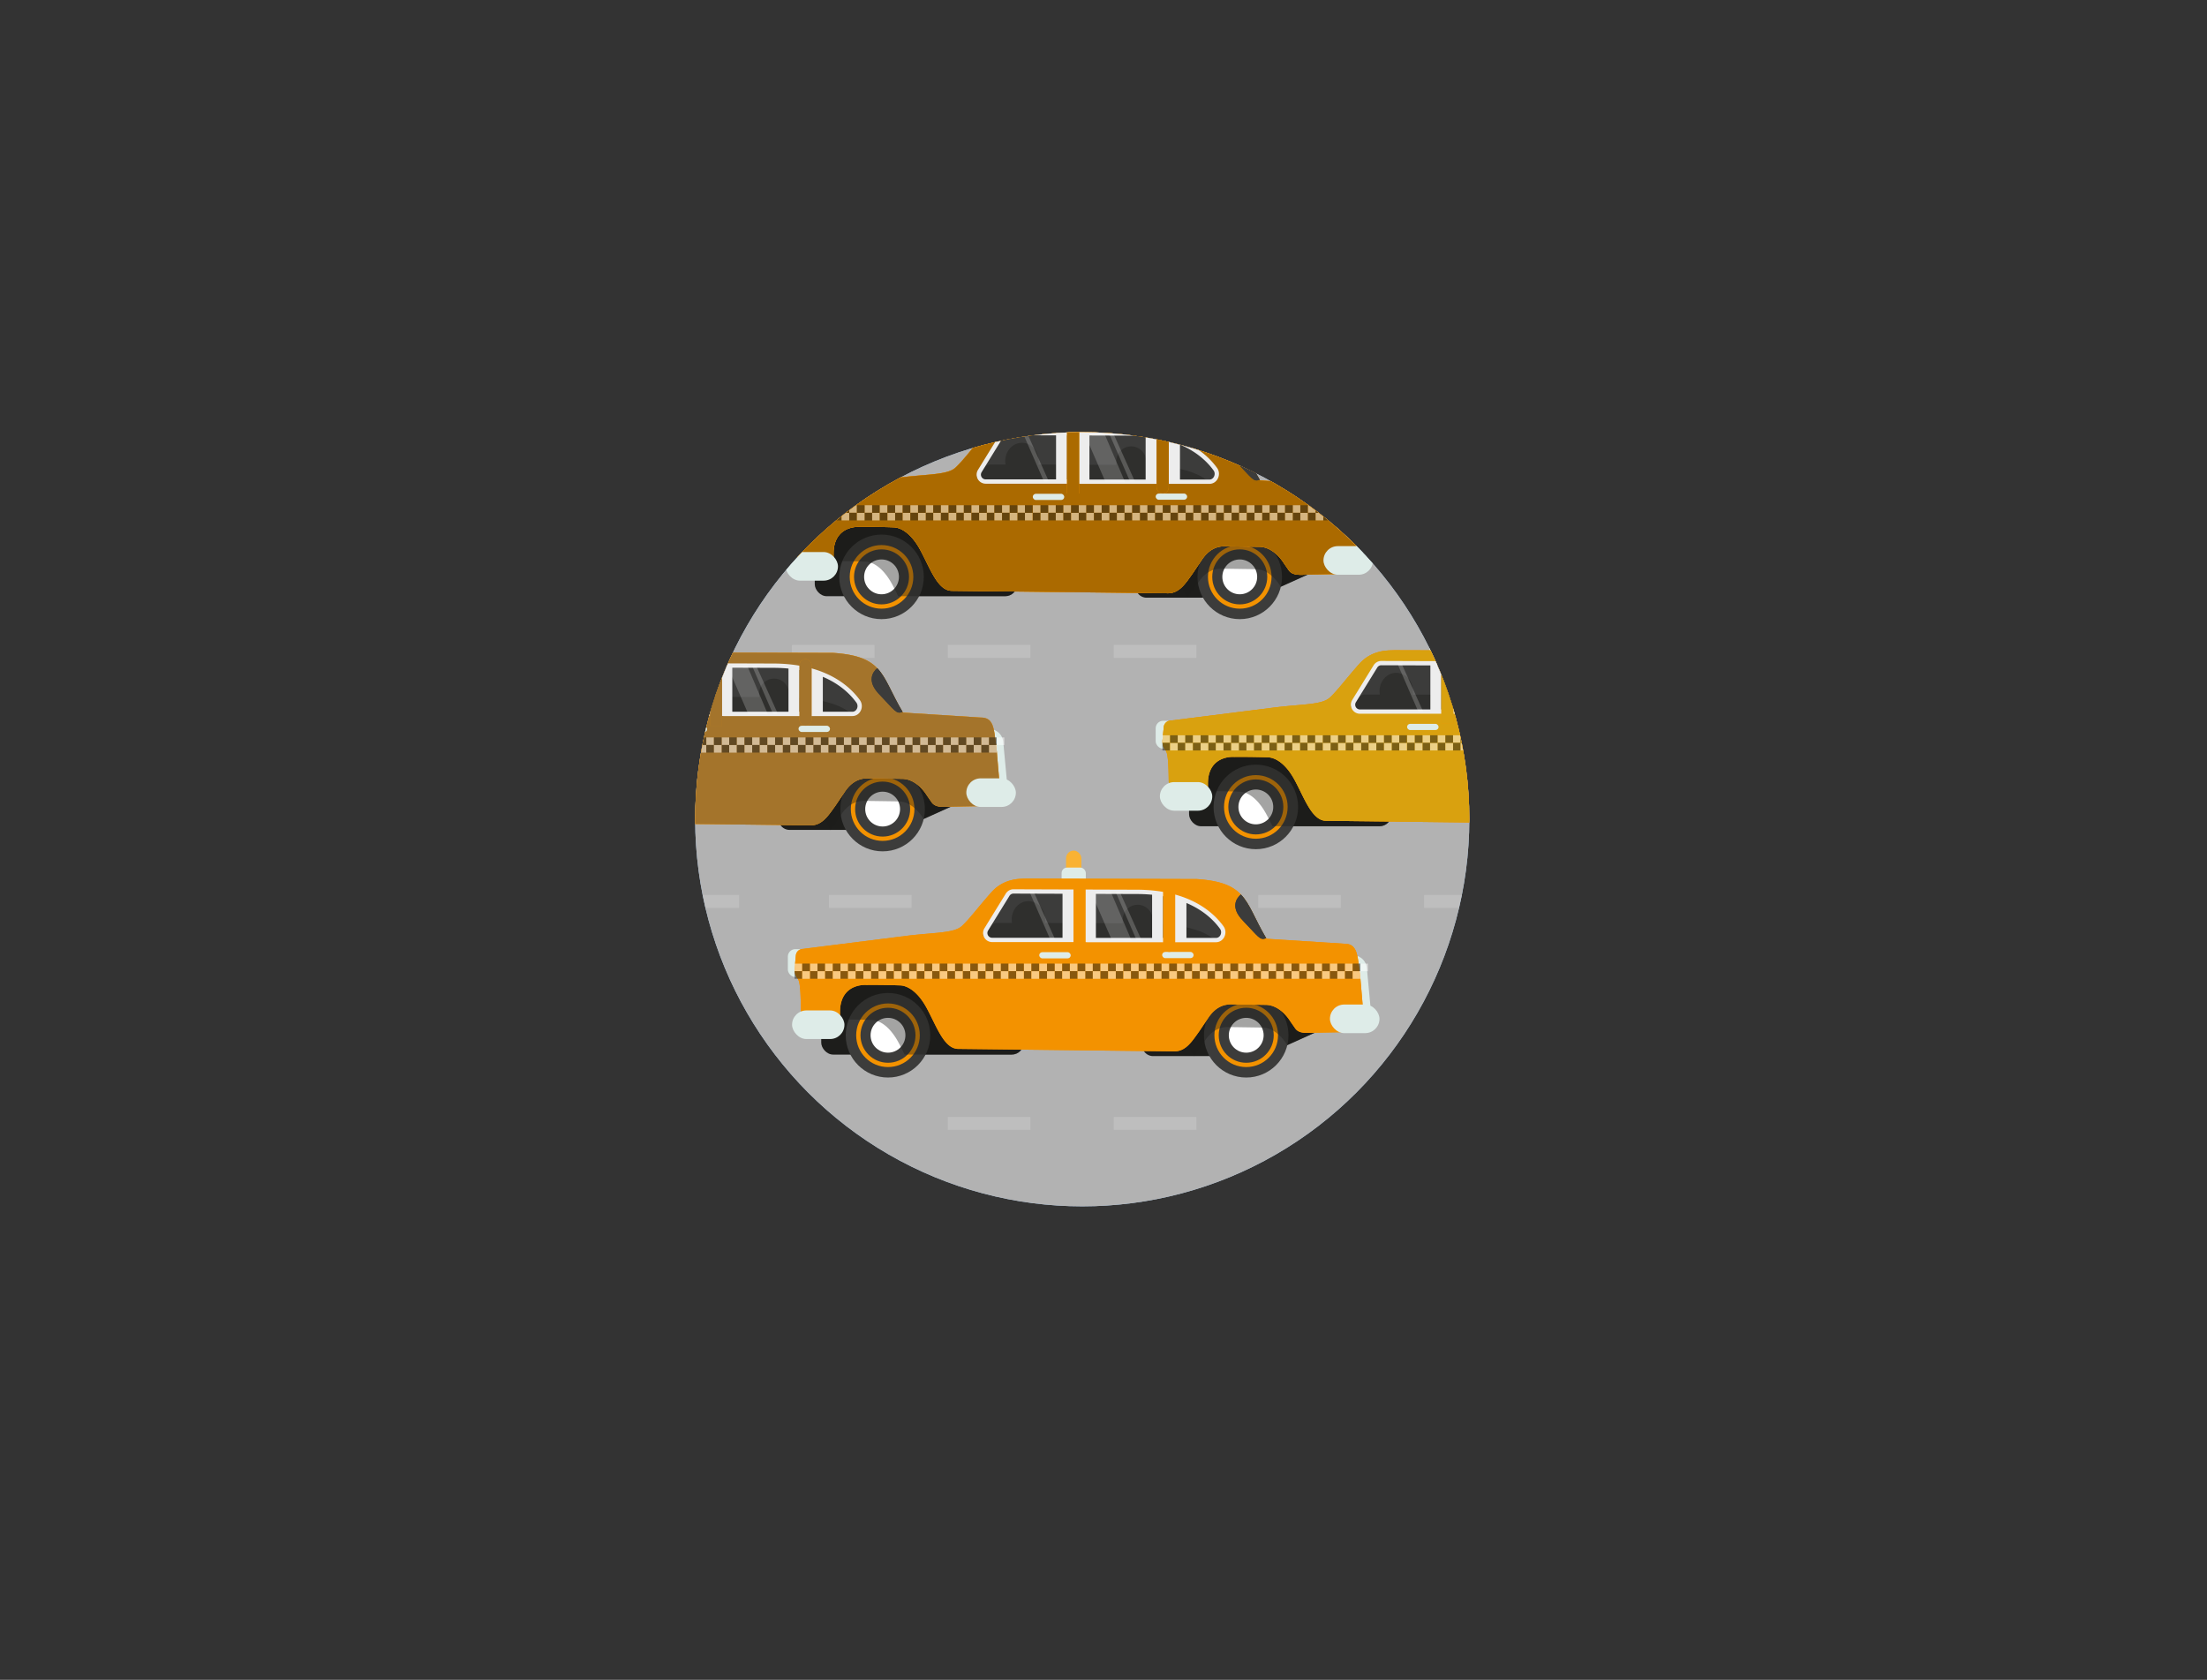 <svg xmlns="http://www.w3.org/2000/svg" xmlns:xlink="http://www.w3.org/1999/xlink" viewBox="0 0 1024 779.38"><rect x="0" y="0" width="1024" height="779.38" fill="#333333" stroke="none"/><defs><clipPath id="a"><circle cx="502.14" cy="380.11" r="179.6" style="fill:none"/></clipPath></defs><title>traffic2</title><g style="clip-path:url(#a)"><rect x="472.86" y="415.24" width="38.35" height="6" style="fill:#dadada"/><path d="M166.2,197.61c54.34,256.33,183.38,436.61,333.94,436.61s279.6-180.29,333.94-436.61H166.2Z" style="fill:#a1c4e9"/><path d="M180.2,178.1c54.34,256.33,183.38,436.61,333.94,436.61S793.75,434.42,848.08,178.1H180.2Z" style="fill:#b2b2b2"/><polygon points="405.78 305.24 367.43 305.24 367.43 299.24 391.6 299.24 405.78 299.24 405.78 305.24" style="fill:#dadada;opacity:0.3"/><rect x="461.97" y="415.24" width="38.35" height="6" style="fill:#dadada"/><rect x="325.93" y="289.71" width="7.1" height="15.66" rx="3.55" ry="3.55" style="fill:#f9b233"/><rect x="212.33" y="349.88" width="93.92" height="34.48" rx="5.54" ry="5.54" style="fill:#1d1d1b"/><path d="M441.33,374.23l-24,10.82h-51a5.1,5.1,0,0,1-5.08-5.08V355.65a5.1,5.1,0,0,1,5.08-5.08h68.8a5.1,5.1,0,0,1,5.08,5.08l1.14,18.58h0Z" style="fill:#1d1d1b"/><rect x="196.84" y="335.43" width="9" height="12.96" rx="3.45" ry="3.45" style="fill:#deece8"/><circle cx="409.52" cy="375.39" r="19.61" style="fill:#3c3c3b"/><rect x="323.86" y="297.59" width="11.22" height="11.1" rx="2.52" ry="2.52" style="fill:#deece8"/><rect x="444.43" y="346.76" width="30.5" height="13.27" rx="6.64" ry="6.64" transform="translate(150.6 843.98) rotate(-95.34)" style="fill:#deece8"/><circle cx="409.52" cy="375.39" r="13.76" style="fill:none;stroke:#f39200;stroke-miterlimit:10;stroke-width:2px"/><circle cx="409.52" cy="375.39" r="8.08" style="fill:#fff"/><circle cx="243.31" cy="375.39" r="19.61" style="fill:#3c3c3b"/><circle cx="243.31" cy="375.39" r="13.76" style="fill:none;stroke:#f39200;stroke-miterlimit:10;stroke-width:2px"/><circle cx="243.31" cy="375.39" r="8.08" style="fill:#fff"/><path d="M386,384.35l4.38-6.52c2.94-4.39,6.51-6.31,10.79-6.24l15.93,0.23c5.31,0.12,9.3,4.72,11.44,8.15l12.77-5.74c0.93-2.77-5.27-2.18-5.27-5.26a28.12,28.12,0,0,0-.23-3.54c-2.18-.06-4.15-0.5-5.32-2.39l-1.93-2.77c-2.13-3.43-6.15-7.73-11.46-7.85l-15.93-.23c-4.28-.07-7.85,1.85-10.79,6.24L386,365c-1.79,2.47-3.49,5.07-5.61,6.84a27.74,27.74,0,0,0,5,13.35Z" style="fill:#1d1d1b;opacity:0.4"/><path d="M275.69,381.73c-6.49-.31-9.86-10.67-14.45-19.08-4.34-8-9.07-10.05-11.73-10.34h0c-0.55-.05-9.33-0.32-16.16-0.23,0,0-11.17-1-12.21,10.75v0c-0.22,3.06.47,4.68-1.59,4.44l-7.17-.13v3.11a12.79,12.79,0,0,1,7.87-2.15c6.84-.09,15.61.17,16.16,0.23h0c2.66,0.28,7.39,2.38,11.73,10.34,1,1.84,1.95,3.77,2.88,5.67h49.7a5.54,5.54,0,0,0,4.48-2.29Z" style="fill:#1d1d1b;opacity:0.4"/><path d="M462.32,346.72h0c-1.21-7.89-.9-13.79-7.15-13.79l-36.09-2.3a0.27,0.27,0,0,1-.21-0.15c-10.1-16.83-8.49-25.94-32.25-27.56h0l-79.15-.23h0c-2.34.17-10.14-.46-16.21,6.39-6.47,7.31-9.9,12.11-13.56,15.54s-12.23,3-25.62,4.62l-48.62,6.13a3.3,3.3,0,0,0-2.88,3L200,344.43a7.4,7.4,0,0,0,.42,3c1.17,2.8,2.34-.1,2.48,15.92a3.77,3.77,0,0,0,3.76,3.74s12.75,0.21,12.88.22c2.06,0.24,1.37-1.37,1.59-4.44v0c1-11.79,12.21-10.75,12.21-10.75,6.84-.09,15.61.17,16.16,0.23h0c2.66,0.28,7.39,2.38,11.73,10.34,4.59,8.42,8,18.77,14.45,19.08l100.53,1.16c5.36,0,8.23-4.7,11.38-9.05l4.38-6.52c2.94-4.39,6.51-6.31,10.79-6.24l15.93,0.23c5.31,0.12,9.32,4.42,11.46,7.85l1.93,2.77c1.86,3,5.72,2.35,9.23,2.31l23.06-.46a0.24,0.24,0,0,0,.24-0.26Z" style="fill:#f39200"/><path d="M462.32,346.72h0c-1.21-7.89-.9-13.79-7.15-13.79l-36.09-2.3a0.27,0.27,0,0,1-.21-0.15c-10.1-16.83-8.49-25.94-32.25-27.56h0l-79.15-.23h0c-2.34.17-10.14-.46-16.21,6.39-6.47,7.31-9.9,12.11-13.56,15.54s-12.23,3-25.62,4.62l-48.62,6.13a3.3,3.3,0,0,0-2.88,3L200,344.43a7.4,7.4,0,0,0,.42,3c1.17,2.8,2.34-.1,2.48,15.92a3.77,3.77,0,0,0,3.76,3.74s12.75,0.21,12.88.22c2.06,0.24,1.37-1.37,1.59-4.44v0c1-11.79,12.21-10.75,12.21-10.75,6.84-.09,15.61.17,16.16,0.23h0c2.66,0.28,7.39,2.38,11.73,10.34,4.59,8.42,8,18.77,14.45,19.08l100.53,1.16c5.36,0,8.23-4.7,11.38-9.05l4.38-6.52c2.94-4.39,6.51-6.31,10.79-6.24l15.93,0.23c5.31,0.12,9.32,4.42,11.46,7.85l1.93,2.77c1.86,3,5.72,2.35,9.23,2.31l23.06-.46a0.24,0.24,0,0,0,.24-0.26Z" style="fill:#f39200"/><path d="M462.32,346.72h0c-1.21-7.89-.9-13.79-7.15-13.79l-36.09-2.3a0.27,0.27,0,0,1-.21-0.15c-10.1-16.83-8.49-25.94-32.25-27.56h0l-79.15-.23h0c-2.34.17-10.14-.46-16.21,6.39-6.47,7.31-9.9,12.11-13.56,15.54s-12.23,3-25.62,4.62l-48.62,6.13a3.3,3.3,0,0,0-2.88,3L200,344.43a7.4,7.4,0,0,0,.42,3c1.17,2.8,2.34-.1,2.48,15.92a3.77,3.77,0,0,0,3.76,3.74s12.75,0.21,12.88.22c2.06,0.24,1.37-1.37,1.59-4.44v0c1-11.79,12.21-10.75,12.21-10.75,6.84-.09,15.61.17,16.16,0.23h0c2.66,0.28,7.39,2.38,11.73,10.34,4.59,8.42,8,18.77,14.45,19.08l100.53,1.16c5.36,0,8.23-4.7,11.38-9.05l4.38-6.52c2.94-4.39,6.51-6.31,10.79-6.24l15.93,0.23c5.31,0.12,9.32,4.42,11.46,7.85l1.93,2.77c1.86,3,5.72,2.35,9.23,2.31l23.06-.46a0.24,0.24,0,0,0,.24-0.26Z" style="fill:#575756;opacity:0.5"/><path d="M398.14,325.38c-4.74-6.53-15.63-16.24-38.54-16.52l-58.07-.2a3.2,3.2,0,0,0-2.72,1.52l-9.92,16.11a3.2,3.2,0,0,0,2.72,4.87H335.1a3.21,3.21,0,0,0,.67.07h59.69C398.3,331.24,399.88,327.77,398.14,325.38Z" style="fill:#3c3c3b"/><path d="M366.07,323.51v-2a6.93,6.93,0,0,0-13.85,0v1.89l-36.16-.11a9.27,9.27,0,0,0,.15-1.65c0-4.68-3.47-8.47-7.75-8.47s-7.75,3.79-7.75,8.47a9.27,9.27,0,0,0,.14,1.61l-6.84,0a3.9,3.9,0,0,0-3.17,1.52l-3.25,3.69c-1.53,2.13,8.4,3,11.31,3l36.2-.25c0.19,0,9,.15,17.12,0l13.85-.2,27,0.19c0.58,0,3.12.87,2.29,0.18C390.41,327.24,382.49,324.15,366.07,323.51Z" style="fill:#1d1d1b;opacity:0.4"/><path d="M400.4,336.4l0.07,0.08C401.07,337.2,400.95,337,400.4,336.4Z" style="fill:#1d1d1b;opacity:0.4"/><rect x="324.29" y="308.69" width="5.09" height="22.71" style="fill:#ededed"/><path d="M398.14,325.38c-4.74-6.53-15.63-16.24-38.54-16.52l-58.07-.2a3.2,3.2,0,0,0-2.72,1.52l-9.92,16.11a3.2,3.2,0,0,0,2.72,4.87H335.1a3.21,3.21,0,0,0,.67.07h59.69C398.3,331.24,399.88,327.77,398.14,325.38Z" style="fill:none;stroke:#ededed;stroke-miterlimit:10;stroke-width:2px"/><rect x="448.35" y="361.13" width="22.99" height="13.27" rx="6.64" ry="6.64" style="fill:#deece8"/><rect x="313.48" y="336.84" width="14.62" height="2.88" rx="1.44" ry="1.44" style="fill:#deece8"/><polygon points="337.39 308.79 347.14 331.19 356.32 331.47 346.74 308.96 337.39 308.79" style="fill:#fff;opacity:0.2"/><polygon points="348.87 308.79 358.63 331.19 360.88 331.12 350.83 308.79 348.87 308.79" style="fill:#fff;opacity:0.2"/><polygon points="308.94 308.79 318.69 331.19 320.94 331.12 310.9 308.79 308.94 308.79" style="fill:#fff;opacity:0.2"/><rect x="334.68" y="308.97" width="5.09" height="22.44" style="fill:#ededed"/><rect x="370.49" y="336.73" width="14.62" height="2.88" rx="1.44" ry="1.44" style="fill:#deece8"/><rect x="329.37" y="305.23" width="5.65" height="31.48" style="fill:#f39200"/><rect x="329.37" y="305.23" width="5.65" height="31.48" style="fill:#575756;opacity:0.5"/><rect x="365.84" y="309.59" width="5.09" height="21.82" style="fill:#ededed"/><polygon points="381.77 331.41 375.84 331.41 375.71 310.86 381.77 312.83 381.77 331.41" style="fill:#ededed"/><rect x="370.92" y="305.78" width="5.65" height="30.93" rx="2.83" ry="2.83" style="fill:#f39200"/><rect x="370.92" y="305.78" width="5.65" height="30.93" rx="2.83" ry="2.83" style="fill:#575756;opacity:0.5"/><path d="M407,310c-2.11,1.84-5,6,1,12.2,7.43,7.68,7.74,9.22,10.77,8.11C413.45,321.37,411.39,314.61,407,310Z" style="fill:#3c3c3b"/><path d="M407,310c-2.11,1.84-5,6,1,12.2,7.43,7.68,7.74,9.22,10.77,8.11C413.45,321.37,411.39,314.61,407,310Z" style="fill:#3c3c3b"/><rect x="198.79" y="363.87" width="24.3" height="13.27" rx="6.64" ry="6.64" style="fill:#deece8"/><g style="opacity:0.5"><rect x="199.97" y="342.14" width="3.53" height="3.53" style="fill:#fff"/><rect x="199.97" y="345.65" width="3.53" height="3.53" style="fill:#1d1d1b"/><rect x="207.06" y="342.14" width="3.53" height="3.53" style="fill:#fff"/><rect x="207.06" y="345.65" width="3.53" height="3.53" style="fill:#1d1d1b"/><rect x="203.53" y="345.65" width="3.53" height="3.53" transform="translate(410.59 694.84) rotate(-180)" style="fill:#fff"/><rect x="203.53" y="342.14" width="3.53" height="3.53" transform="translate(410.59 687.8) rotate(-180)" style="fill:#1d1d1b"/><rect x="210.59" y="345.65" width="3.53" height="3.53" transform="translate(424.71 694.84) rotate(-180)" style="fill:#fff"/><rect x="210.59" y="342.14" width="3.53" height="3.53" transform="translate(424.71 687.8) rotate(-180)" style="fill:#1d1d1b"/><rect x="214.15" y="342.14" width="3.53" height="3.53" style="fill:#fff"/><rect x="214.15" y="345.65" width="3.53" height="3.53" style="fill:#1d1d1b"/><rect x="221.24" y="342.14" width="3.53" height="3.53" style="fill:#fff"/><rect x="221.24" y="345.65" width="3.53" height="3.53" style="fill:#1d1d1b"/><rect x="217.71" y="345.65" width="3.53" height="3.53" transform="translate(438.95 694.84) rotate(-180)" style="fill:#fff"/><rect x="217.71" y="342.14" width="3.53" height="3.53" transform="translate(438.95 687.8) rotate(-180)" style="fill:#1d1d1b"/><rect x="224.77" y="345.65" width="3.53" height="3.53" transform="translate(453.07 694.84) rotate(-180)" style="fill:#fff"/><rect x="224.77" y="342.14" width="3.53" height="3.53" transform="translate(453.07 687.8) rotate(-180)" style="fill:#1d1d1b"/><rect x="228.33" y="342.14" width="3.53" height="3.53" style="fill:#fff"/><rect x="228.33" y="345.65" width="3.53" height="3.53" style="fill:#1d1d1b"/><rect x="235.42" y="342.14" width="3.53" height="3.53" style="fill:#fff"/><rect x="235.42" y="345.65" width="3.53" height="3.53" style="fill:#1d1d1b"/><rect x="231.89" y="345.65" width="3.53" height="3.53" transform="translate(467.32 694.84) rotate(-180)" style="fill:#fff"/><rect x="231.89" y="342.14" width="3.53" height="3.53" transform="translate(467.32 687.8) rotate(-180)" style="fill:#1d1d1b"/><rect x="238.95" y="345.65" width="3.53" height="3.53" transform="translate(481.44 694.84) rotate(-180)" style="fill:#fff"/><rect x="238.95" y="342.14" width="3.53" height="3.53" transform="translate(481.44 687.8) rotate(-180)" style="fill:#1d1d1b"/><rect x="242.51" y="342.14" width="3.53" height="3.53" style="fill:#fff"/><rect x="242.51" y="345.65" width="3.53" height="3.53" style="fill:#1d1d1b"/><rect x="249.6" y="342.14" width="3.53" height="3.53" style="fill:#fff"/><rect x="249.6" y="345.65" width="3.53" height="3.53" style="fill:#1d1d1b"/><rect x="246.07" y="345.65" width="3.53" height="3.53" transform="translate(495.68 694.84) rotate(-180)" style="fill:#fff"/><rect x="246.07" y="342.14" width="3.53" height="3.53" transform="translate(495.68 687.8) rotate(-180)" style="fill:#1d1d1b"/><rect x="253.13" y="345.65" width="3.53" height="3.53" transform="translate(509.8 694.84) rotate(-180)" style="fill:#fff"/><rect x="253.13" y="342.14" width="3.53" height="3.53" transform="translate(509.8 687.8) rotate(-180)" style="fill:#1d1d1b"/><rect x="256.7" y="342.14" width="3.53" height="3.53" style="fill:#fff"/><rect x="256.7" y="345.65" width="3.53" height="3.53" style="fill:#1d1d1b"/><rect x="263.79" y="342.14" width="3.53" height="3.53" style="fill:#fff"/><rect x="263.79" y="345.65" width="3.53" height="3.53" style="fill:#1d1d1b"/><rect x="260.26" y="345.65" width="3.53" height="3.53" transform="translate(524.04 694.84) rotate(-180)" style="fill:#fff"/><rect x="260.26" y="342.14" width="3.53" height="3.53" transform="translate(524.04 687.8) rotate(-180)" style="fill:#1d1d1b"/><rect x="267.32" y="345.65" width="3.53" height="3.53" transform="translate(538.16 694.84) rotate(-180)" style="fill:#fff"/><rect x="267.32" y="342.14" width="3.53" height="3.53" transform="translate(538.16 687.8) rotate(-180)" style="fill:#1d1d1b"/><rect x="270.88" y="342.14" width="3.53" height="3.53" style="fill:#fff"/><rect x="270.88" y="345.65" width="3.53" height="3.53" style="fill:#1d1d1b"/><rect x="277.97" y="342.14" width="3.53" height="3.53" style="fill:#fff"/><rect x="277.97" y="345.65" width="3.53" height="3.53" style="fill:#1d1d1b"/><rect x="274.44" y="345.65" width="3.53" height="3.53" transform="translate(552.4 694.84) rotate(-180)" style="fill:#fff"/><rect x="274.44" y="342.14" width="3.53" height="3.53" transform="translate(552.4 687.8) rotate(-180)" style="fill:#1d1d1b"/><rect x="281.5" y="345.65" width="3.53" height="3.53" transform="translate(566.52 694.84) rotate(-180)" style="fill:#fff"/><rect x="281.5" y="342.14" width="3.53" height="3.53" transform="translate(566.52 687.8) rotate(-180)" style="fill:#1d1d1b"/><rect x="285.06" y="342.14" width="3.53" height="3.53" style="fill:#fff"/><rect x="285.06" y="345.65" width="3.53" height="3.53" style="fill:#1d1d1b"/><rect x="292.15" y="342.14" width="3.53" height="3.53" style="fill:#fff"/><rect x="292.15" y="345.65" width="3.53" height="3.53" style="fill:#1d1d1b"/><rect x="288.62" y="345.65" width="3.53" height="3.53" transform="translate(580.77 694.84) rotate(-180)" style="fill:#fff"/><rect x="288.62" y="342.14" width="3.53" height="3.53" transform="translate(580.77 687.8) rotate(-180)" style="fill:#1d1d1b"/><rect x="295.68" y="345.65" width="3.53" height="3.53" transform="translate(594.88 694.84) rotate(-180)" style="fill:#fff"/><rect x="295.68" y="342.14" width="3.53" height="3.53" transform="translate(594.88 687.8) rotate(-180)" style="fill:#1d1d1b"/><rect x="299.24" y="342.14" width="3.53" height="3.53" style="fill:#fff"/><rect x="299.24" y="345.65" width="3.53" height="3.53" style="fill:#1d1d1b"/><rect x="306.33" y="342.14" width="3.53" height="3.53" style="fill:#fff"/><rect x="306.33" y="345.65" width="3.53" height="3.53" style="fill:#1d1d1b"/><rect x="302.8" y="345.65" width="3.53" height="3.53" transform="translate(609.13 694.84) rotate(-180)" style="fill:#fff"/><rect x="302.8" y="342.14" width="3.53" height="3.53" transform="translate(609.13 687.8) rotate(-180)" style="fill:#1d1d1b"/><rect x="309.86" y="345.65" width="3.53" height="3.53" transform="translate(623.25 694.84) rotate(-180)" style="fill:#fff"/><rect x="309.86" y="342.14" width="3.53" height="3.53" transform="translate(623.25 687.8) rotate(-180)" style="fill:#1d1d1b"/><rect x="313.53" y="342.14" width="3.53" height="3.53" style="fill:#fff"/><rect x="313.53" y="345.65" width="3.53" height="3.53" style="fill:#1d1d1b"/><rect x="320.63" y="342.14" width="3.53" height="3.53" style="fill:#fff"/><rect x="320.63" y="345.65" width="3.53" height="3.53" style="fill:#1d1d1b"/><rect x="317.1" y="345.65" width="3.53" height="3.53" transform="translate(637.72 694.84) rotate(-180)" style="fill:#fff"/><rect x="317.1" y="342.14" width="3.53" height="3.53" transform="translate(637.72 687.8) rotate(-180)" style="fill:#1d1d1b"/><rect x="324.15" y="345.65" width="3.53" height="3.53" transform="translate(651.84 694.84) rotate(-180)" style="fill:#fff"/><rect x="324.15" y="342.14" width="3.53" height="3.53" transform="translate(651.84 687.8) rotate(-180)" style="fill:#1d1d1b"/><rect x="327.72" y="342.14" width="3.53" height="3.53" style="fill:#fff"/><rect x="327.72" y="345.65" width="3.53" height="3.53" style="fill:#1d1d1b"/><rect x="334.81" y="342.14" width="3.53" height="3.53" style="fill:#fff"/><rect x="334.81" y="345.65" width="3.53" height="3.53" style="fill:#1d1d1b"/><rect x="331.28" y="345.65" width="3.53" height="3.53" transform="translate(666.08 694.84) rotate(-180)" style="fill:#fff"/><rect x="331.28" y="342.14" width="3.53" height="3.53" transform="translate(666.08 687.8) rotate(-180)" style="fill:#1d1d1b"/><rect x="338.34" y="345.65" width="3.53" height="3.53" transform="translate(680.2 694.84) rotate(-180)" style="fill:#fff"/><rect x="338.34" y="342.14" width="3.53" height="3.53" transform="translate(680.2 687.8) rotate(-180)" style="fill:#1d1d1b"/><rect x="341.9" y="342.14" width="3.53" height="3.53" style="fill:#fff"/><rect x="341.9" y="345.65" width="3.53" height="3.53" style="fill:#1d1d1b"/><rect x="348.99" y="342.14" width="3.53" height="3.53" style="fill:#fff"/><rect x="348.99" y="345.65" width="3.53" height="3.53" style="fill:#1d1d1b"/><rect x="345.46" y="345.65" width="3.53" height="3.53" transform="translate(694.45 694.84) rotate(-180)" style="fill:#fff"/><rect x="345.46" y="342.14" width="3.53" height="3.53" transform="translate(694.45 687.8) rotate(-180)" style="fill:#1d1d1b"/><rect x="352.52" y="345.65" width="3.53" height="3.53" transform="translate(708.56 694.84) rotate(-180)" style="fill:#fff"/><rect x="352.52" y="342.14" width="3.53" height="3.53" transform="translate(708.56 687.8) rotate(-180)" style="fill:#1d1d1b"/><rect x="356.08" y="342.14" width="3.53" height="3.53" style="fill:#fff"/><rect x="356.08" y="345.65" width="3.53" height="3.53" style="fill:#1d1d1b"/><rect x="363.17" y="342.14" width="3.53" height="3.53" style="fill:#fff"/><rect x="363.17" y="345.65" width="3.53" height="3.53" style="fill:#1d1d1b"/><rect x="359.64" y="345.65" width="3.53" height="3.53" transform="translate(722.81 694.84) rotate(-180)" style="fill:#fff"/><rect x="359.64" y="342.14" width="3.53" height="3.53" transform="translate(722.81 687.8) rotate(-180)" style="fill:#1d1d1b"/><rect x="366.7" y="345.65" width="3.53" height="3.53" transform="translate(736.93 694.84) rotate(-180)" style="fill:#fff"/><rect x="366.7" y="342.14" width="3.53" height="3.53" transform="translate(736.93 687.8) rotate(-180)" style="fill:#1d1d1b"/><rect x="370.26" y="342.14" width="3.53" height="3.53" style="fill:#fff"/><rect x="370.26" y="345.65" width="3.53" height="3.53" style="fill:#1d1d1b"/><rect x="377.35" y="342.14" width="3.53" height="3.53" style="fill:#fff"/><rect x="377.35" y="345.65" width="3.53" height="3.53" style="fill:#1d1d1b"/><rect x="373.82" y="345.65" width="3.53" height="3.53" transform="translate(751.17 694.84) rotate(-180)" style="fill:#fff"/><rect x="373.82" y="342.14" width="3.53" height="3.53" transform="translate(751.17 687.8) rotate(-180)" style="fill:#1d1d1b"/><rect x="380.88" y="345.65" width="3.53" height="3.53" transform="translate(765.29 694.84) rotate(-180)" style="fill:#fff"/><rect x="380.88" y="342.14" width="3.53" height="3.53" transform="translate(765.29 687.8) rotate(-180)" style="fill:#1d1d1b"/><rect x="384.44" y="342.14" width="3.53" height="3.53" style="fill:#fff"/><rect x="384.44" y="345.65" width="3.53" height="3.53" style="fill:#1d1d1b"/><rect x="391.53" y="342.14" width="3.53" height="3.53" style="fill:#fff"/><rect x="391.53" y="345.65" width="3.53" height="3.53" style="fill:#1d1d1b"/><rect x="388" y="345.65" width="3.53" height="3.53" transform="translate(779.53 694.84) rotate(-180)" style="fill:#fff"/><rect x="388" y="342.14" width="3.53" height="3.53" transform="translate(779.53 687.8) rotate(-180)" style="fill:#1d1d1b"/><rect x="395.06" y="345.65" width="3.53" height="3.53" transform="translate(793.65 694.84) rotate(-180)" style="fill:#fff"/><rect x="395.06" y="342.14" width="3.53" height="3.53" transform="translate(793.65 687.8) rotate(-180)" style="fill:#1d1d1b"/><rect x="398.62" y="342.14" width="3.53" height="3.53" style="fill:#fff"/><rect x="398.62" y="345.65" width="3.53" height="3.53" style="fill:#1d1d1b"/><rect x="405.71" y="342.14" width="3.53" height="3.53" style="fill:#fff"/><rect x="405.71" y="345.65" width="3.53" height="3.53" style="fill:#1d1d1b"/><rect x="402.18" y="345.65" width="3.53" height="3.53" transform="translate(807.89 694.84) rotate(-180)" style="fill:#fff"/><rect x="402.18" y="342.14" width="3.53" height="3.53" transform="translate(807.89 687.8) rotate(-180)" style="fill:#1d1d1b"/><rect x="409.24" y="345.65" width="3.53" height="3.53" transform="translate(822.01 694.84) rotate(-180)" style="fill:#fff"/><rect x="409.24" y="342.14" width="3.53" height="3.53" transform="translate(822.01 687.8) rotate(-180)" style="fill:#1d1d1b"/><rect x="412.8" y="342.14" width="3.53" height="3.53" style="fill:#fff"/><rect x="412.8" y="345.65" width="3.53" height="3.53" style="fill:#1d1d1b"/><rect x="419.89" y="342.14" width="3.53" height="3.53" style="fill:#fff"/><rect x="419.89" y="345.65" width="3.53" height="3.53" style="fill:#1d1d1b"/><rect x="416.36" y="345.65" width="3.53" height="3.53" transform="translate(836.26 694.84) rotate(-180)" style="fill:#fff"/><rect x="416.36" y="342.14" width="3.53" height="3.53" transform="translate(836.26 687.8) rotate(-180)" style="fill:#1d1d1b"/><rect x="423.42" y="345.65" width="3.53" height="3.53" transform="translate(850.38 694.84) rotate(-180)" style="fill:#fff"/><rect x="423.42" y="342.14" width="3.53" height="3.53" transform="translate(850.38 687.8) rotate(-180)" style="fill:#1d1d1b"/><rect x="427" y="342.14" width="3.53" height="3.53" style="fill:#fff"/><rect x="427" y="345.65" width="3.53" height="3.53" style="fill:#1d1d1b"/><rect x="434.09" y="342.14" width="3.53" height="3.53" style="fill:#fff"/><rect x="434.09" y="345.65" width="3.53" height="3.53" style="fill:#1d1d1b"/><rect x="430.56" y="345.65" width="3.53" height="3.53" transform="translate(864.65 694.84) rotate(-180)" style="fill:#fff"/><rect x="430.56" y="342.14" width="3.53" height="3.53" transform="translate(864.65 687.8) rotate(-180)" style="fill:#1d1d1b"/><rect x="437.62" y="345.65" width="3.53" height="3.53" transform="translate(878.77 694.84) rotate(-180)" style="fill:#fff"/><rect x="437.62" y="342.14" width="3.53" height="3.53" transform="translate(878.77 687.8) rotate(-180)" style="fill:#1d1d1b"/><rect x="441.18" y="342.14" width="3.53" height="3.53" style="fill:#fff"/><rect x="441.18" y="345.65" width="3.53" height="3.53" style="fill:#1d1d1b"/><rect x="448.27" y="342.14" width="3.53" height="3.53" style="fill:#fff"/><rect x="448.27" y="345.65" width="3.53" height="3.53" style="fill:#1d1d1b"/><rect x="444.74" y="345.65" width="3.53" height="3.53" transform="translate(893.01 694.84) rotate(-180)" style="fill:#fff"/><rect x="444.74" y="342.14" width="3.53" height="3.53" transform="translate(893.01 687.8) rotate(-180)" style="fill:#1d1d1b"/><rect x="451.8" y="345.65" width="3.53" height="3.53" transform="translate(907.13 694.84) rotate(-180)" style="fill:#fff"/><rect x="451.8" y="342.14" width="3.53" height="3.53" transform="translate(907.13 687.8) rotate(-180)" style="fill:#1d1d1b"/><rect x="455.36" y="342.14" width="3.53" height="3.53" style="fill:#fff"/><rect x="455.36" y="345.65" width="3.53" height="3.53" style="fill:#1d1d1b"/><rect x="462.45" y="342.14" width="3.53" height="3.53" style="fill:#fff"/><rect x="458.92" y="345.65" width="3.53" height="3.53" transform="translate(921.37 694.84) rotate(-180)" style="fill:#fff"/><rect x="458.92" y="342.14" width="3.53" height="3.53" transform="translate(921.37 687.8) rotate(-180)" style="fill:#1d1d1b"/><line x1="465.98" y1="349.18" x2="465.98" y2="345.65" style="fill:#fff"/><line x1="465.98" y1="345.67" x2="465.98" y2="342.14" style="fill:#1d1d1b"/></g><rect x="491.63" y="181.97" width="7.1" height="15.66" rx="3.55" ry="3.55" style="fill:#f9b233"/><rect x="378.03" y="242.14" width="93.92" height="34.48" rx="5.54" ry="5.54" style="fill:#1d1d1b"/><path d="M607,266.49l-24,10.82H532a5.1,5.1,0,0,1-5.08-5.08V247.91a5.1,5.1,0,0,1,5.08-5.08h68.8a5.1,5.1,0,0,1,5.08,5.08L607,266.49h0Z" style="fill:#1d1d1b"/><rect x="362.55" y="227.69" width="9" height="12.96" rx="3.45" ry="3.45" style="fill:#deece8"/><circle cx="575.22" cy="267.65" r="19.61" style="fill:#3c3c3b"/><rect x="489.57" y="189.85" width="11.22" height="11.1" rx="2.52" ry="2.52" style="fill:#deece8"/><rect x="610.14" y="239.02" width="30.5" height="13.27" rx="6.64" ry="6.64" transform="translate(439.01 891.2) rotate(-95.34)" style="fill:#deece8"/><circle cx="575.22" cy="267.65" r="13.76" style="fill:none;stroke:#f39200;stroke-miterlimit:10;stroke-width:2px"/><circle cx="575.22" cy="267.65" r="8.08" style="fill:#fff"/><circle cx="409.01" cy="267.65" r="19.61" style="fill:#3c3c3b"/><circle cx="409.01" cy="267.65" r="13.76" style="fill:none;stroke:#f39200;stroke-miterlimit:10;stroke-width:2px"/><circle cx="409.01" cy="267.65" r="8.08" style="fill:#fff"/><path d="M551.73,276.61l4.38-6.52c2.94-4.39,6.51-6.31,10.79-6.24l15.93,0.23c5.31,0.12,9.3,4.72,11.44,8.15L607,266.49c0.93-2.77-5.27-2.18-5.27-5.26a28.12,28.12,0,0,0-.23-3.54c-2.18-.06-4.15-0.5-5.32-2.39l-1.93-2.77c-2.13-3.43-6.15-7.73-11.46-7.85l-15.93-.23c-4.28-.07-7.85,1.85-10.79,6.24l-4.38,6.52c-1.79,2.47-3.49,5.07-5.61,6.84a27.74,27.74,0,0,0,5,13.35Z" style="fill:#1d1d1b;opacity:0.4"/><path d="M441.4,274c-6.49-.31-9.86-10.67-14.45-19.08-4.34-8-9.07-10.05-11.73-10.34h0c-0.55-.05-9.33-0.32-16.16-0.23,0,0-11.17-1-12.21,10.75v0c-0.22,3.06.47,4.68-1.59,4.44l-7.17-.13v3.11a12.79,12.79,0,0,1,7.87-2.15c6.84-.09,15.61.17,16.16,0.23h0c2.66,0.28,7.39,2.38,11.73,10.34,1,1.84,1.95,3.77,2.88,5.67h49.7a5.54,5.54,0,0,0,4.48-2.29Z" style="fill:#1d1d1b;opacity:0.4"/><path d="M628,239h0c-1.21-7.89-.9-13.79-7.15-13.79l-36.09-2.3a0.27,0.27,0,0,1-.21-0.15c-10.1-16.83-8.49-25.94-32.25-27.56h0l-79.15-.23h0c-2.34.17-10.14-.46-16.21,6.39-6.47,7.31-9.9,12.11-13.56,15.54s-12.23,3-25.62,4.62l-48.62,6.13a3.3,3.3,0,0,0-2.88,3l-0.58,6.12a7.4,7.4,0,0,0,.42,3c1.17,2.8,2.34-.1,2.48,15.92a3.77,3.77,0,0,0,3.76,3.74s12.75,0.21,12.88.22c2.06,0.24,1.37-1.37,1.59-4.44v0c1-11.79,12.21-10.75,12.21-10.75,6.84-.09,15.61.17,16.16,0.23h0c2.66,0.28,7.39,2.38,11.73,10.34,4.59,8.42,8,18.77,14.45,19.08l100.53,1.16c5.36,0,8.23-4.7,11.38-9.05l4.38-6.52c2.94-4.39,6.51-6.31,10.79-6.24l15.93,0.23c5.31,0.12,9.32,4.42,11.46,7.85l1.93,2.77c1.86,3,5.72,2.35,9.23,2.31l23.06-.46a0.24,0.24,0,0,0,.24-0.26Z" style="fill:#f39200"/><path d="M628,239h0c-1.21-7.89-.9-13.79-7.15-13.79l-36.09-2.3a0.27,0.27,0,0,1-.21-0.15c-10.1-16.83-8.49-25.94-32.25-27.56h0l-79.15-.23h0c-2.34.17-10.14-.46-16.21,6.39-6.47,7.31-9.9,12.11-13.56,15.54s-12.23,3-25.62,4.62l-48.62,6.13a3.3,3.3,0,0,0-2.88,3l-0.58,6.12a7.4,7.4,0,0,0,.42,3c1.17,2.8,2.34-.1,2.48,15.92a3.77,3.77,0,0,0,3.76,3.74s12.75,0.21,12.88.22c2.06,0.24,1.37-1.37,1.59-4.44v0c1-11.79,12.21-10.75,12.21-10.75,6.84-.09,15.61.17,16.16,0.23h0c2.66,0.28,7.39,2.38,11.73,10.34,4.59,8.42,8,18.77,14.45,19.08l100.53,1.16c5.36,0,8.23-4.7,11.38-9.05l4.38-6.52c2.94-4.39,6.51-6.31,10.79-6.24l15.93,0.23c5.31,0.12,9.32,4.42,11.46,7.85l1.93,2.77c1.86,3,5.72,2.35,9.23,2.31l23.06-.46a0.24,0.24,0,0,0,.24-0.26Z" style="fill:#f39200"/><path d="M628,239h0c-1.21-7.89-.9-13.79-7.15-13.79l-36.09-2.3a0.27,0.27,0,0,1-.21-0.15c-10.1-16.83-8.49-25.94-32.25-27.56h0l-79.15-.23h0c-2.34.17-10.14-.46-16.21,6.39-6.47,7.31-9.9,12.11-13.56,15.54s-12.23,3-25.62,4.62l-48.62,6.13a3.3,3.3,0,0,0-2.88,3l-0.58,6.12a7.4,7.4,0,0,0,.42,3c1.17,2.8,2.34-.1,2.48,15.92a3.77,3.77,0,0,0,3.76,3.74s12.75,0.21,12.88.22c2.06,0.24,1.37-1.37,1.59-4.44v0c1-11.79,12.21-10.75,12.21-10.75,6.84-.09,15.61.17,16.16,0.23h0c2.66,0.28,7.39,2.38,11.73,10.34,4.59,8.42,8,18.77,14.45,19.08l100.53,1.16c5.36,0,8.23-4.7,11.38-9.05l4.38-6.52c2.94-4.39,6.51-6.31,10.79-6.24l15.93,0.23c5.31,0.12,9.32,4.42,11.46,7.85l1.93,2.77c1.86,3,5.72,2.35,9.23,2.31l23.06-.46a0.24,0.24,0,0,0,.24-0.26Z" style="fill:#ab6a00"/><path d="M563.85,217.64c-4.74-6.53-15.63-16.24-38.54-16.52l-58.07-.2a3.2,3.2,0,0,0-2.72,1.52l-9.92,16.11a3.2,3.2,0,0,0,2.72,4.87H500.8a3.21,3.21,0,0,0,.67.07h59.69C564,223.49,565.59,220,563.85,217.64Z" style="fill:#3c3c3b"/><path d="M531.78,215.77v-2a6.93,6.93,0,0,0-13.85,0v1.89l-36.16-.11a9.27,9.27,0,0,0,.15-1.65c0-4.68-3.47-8.47-7.75-8.47s-7.75,3.79-7.75,8.47a9.27,9.27,0,0,0,.14,1.61l-6.84,0a3.9,3.9,0,0,0-3.17,1.52l-3.25,3.69c-1.53,2.13,8.4,3,11.31,3l36.2-.25c0.19,0,9,.15,17.12,0l13.85-.2,27,0.19c0.58,0,3.12.87,2.29,0.18C556.12,219.5,548.2,216.41,531.78,215.77Z" style="fill:#1d1d1b;opacity:0.4"/><path d="M566.1,228.66l0.07,0.08C566.78,229.46,566.65,229.27,566.1,228.66Z" style="fill:#1d1d1b;opacity:0.4"/><rect x="489.99" y="200.95" width="5.09" height="22.71" style="fill:#ededed"/><path d="M563.85,217.64c-4.74-6.53-15.63-16.24-38.54-16.52l-58.07-.2a3.2,3.2,0,0,0-2.72,1.52l-9.92,16.11a3.2,3.2,0,0,0,2.72,4.87H500.8a3.21,3.21,0,0,0,.67.07h59.69C564,223.49,565.59,220,563.85,217.64Z" style="fill:none;stroke:#ededed;stroke-miterlimit:10;stroke-width:2px"/><rect x="614.06" y="253.39" width="22.99" height="13.27" rx="6.64" ry="6.64" style="fill:#deece8"/><rect x="479.18" y="229.1" width="14.62" height="2.88" rx="1.44" ry="1.44" style="fill:#deece8"/><polygon points="503.1 201.04 512.85 223.45 522.02 223.72 512.44 201.22 503.1 201.04" style="fill:#fff;opacity:0.2"/><polygon points="514.58 201.04 524.33 223.45 526.58 223.38 516.54 201.04 514.58 201.04" style="fill:#fff;opacity:0.2"/><polygon points="474.64 201.04 484.4 223.45 486.65 223.38 476.61 201.04 474.64 201.04" style="fill:#fff;opacity:0.2"/><rect x="500.38" y="201.23" width="5.09" height="22.44" style="fill:#ededed"/><rect x="536.2" y="228.99" width="14.62" height="2.88" rx="1.44" ry="1.44" style="fill:#deece8"/><rect x="495.07" y="197.49" width="5.65" height="31.48" style="fill:#f39200"/><rect x="495.07" y="197.49" width="5.65" height="31.48" style="fill:#ab6a00"/><rect x="531.55" y="201.85" width="5.09" height="21.82" style="fill:#ededed"/><polygon points="547.48 223.67 541.55 223.67 541.42 203.12 547.48 205.09 547.48 223.67" style="fill:#ededed"/><rect x="536.63" y="198.04" width="5.65" height="30.93" rx="2.83" ry="2.83" style="fill:#f39200"/><rect x="536.63" y="198.04" width="5.65" height="30.93" rx="2.83" ry="2.83" style="fill:#ab6a00"/><path d="M572.72,202.27c-2.11,1.84-5,6,1,12.2,7.43,7.68,7.74,9.22,10.77,8.11C579.15,213.63,577.1,206.87,572.72,202.27Z" style="fill:#3c3c3b"/><path d="M572.72,202.27c-2.11,1.84-5,6,1,12.2,7.43,7.68,7.74,9.22,10.77,8.11C579.15,213.63,577.1,206.87,572.72,202.27Z" style="fill:#3c3c3b"/><rect x="364.5" y="256.13" width="24.3" height="13.27" rx="6.64" ry="6.64" style="fill:#deece8"/><g style="opacity:0.5"><rect x="365.68" y="234.39" width="3.53" height="3.53" style="fill:#fff"/><rect x="365.68" y="237.91" width="3.53" height="3.53" style="fill:#1d1d1b"/><rect x="372.77" y="234.39" width="3.53" height="3.53" style="fill:#fff"/><rect x="372.77" y="237.91" width="3.53" height="3.53" style="fill:#1d1d1b"/><rect x="369.24" y="237.91" width="3.53" height="3.53" transform="translate(742.01 479.36) rotate(-180)" style="fill:#fff"/><rect x="369.24" y="234.39" width="3.53" height="3.53" transform="translate(742.01 472.32) rotate(-180)" style="fill:#1d1d1b"/><rect x="376.3" y="237.91" width="3.53" height="3.53" transform="translate(756.12 479.36) rotate(-180)" style="fill:#fff"/><rect x="376.3" y="234.39" width="3.53" height="3.53" transform="translate(756.12 472.32) rotate(-180)" style="fill:#1d1d1b"/><rect x="379.86" y="234.39" width="3.53" height="3.53" style="fill:#fff"/><rect x="379.86" y="237.91" width="3.53" height="3.53" style="fill:#1d1d1b"/><rect x="386.95" y="234.39" width="3.53" height="3.53" style="fill:#fff"/><rect x="386.95" y="237.91" width="3.53" height="3.53" style="fill:#1d1d1b"/><rect x="383.42" y="237.91" width="3.53" height="3.53" transform="translate(770.37 479.36) rotate(-180)" style="fill:#fff"/><rect x="383.42" y="234.39" width="3.53" height="3.53" transform="translate(770.37 472.32) rotate(-180)" style="fill:#1d1d1b"/><rect x="390.48" y="237.91" width="3.53" height="3.53" transform="translate(784.49 479.36) rotate(-180)" style="fill:#fff"/><rect x="390.48" y="234.39" width="3.53" height="3.53" transform="translate(784.49 472.32) rotate(-180)" style="fill:#1d1d1b"/><rect x="394.04" y="234.39" width="3.53" height="3.53" style="fill:#fff"/><rect x="394.04" y="237.91" width="3.53" height="3.53" style="fill:#1d1d1b"/><rect x="401.13" y="234.39" width="3.53" height="3.53" style="fill:#fff"/><rect x="401.13" y="237.91" width="3.53" height="3.53" style="fill:#1d1d1b"/><rect x="397.6" y="237.91" width="3.53" height="3.53" transform="translate(798.73 479.36) rotate(-180)" style="fill:#fff"/><rect x="397.6" y="234.39" width="3.53" height="3.53" transform="translate(798.73 472.32) rotate(-180)" style="fill:#1d1d1b"/><rect x="404.66" y="237.91" width="3.53" height="3.53" transform="translate(812.85 479.36) rotate(-180)" style="fill:#fff"/><rect x="404.66" y="234.39" width="3.53" height="3.53" transform="translate(812.85 472.32) rotate(-180)" style="fill:#1d1d1b"/><rect x="408.22" y="234.39" width="3.53" height="3.53" style="fill:#fff"/><rect x="408.22" y="237.91" width="3.53" height="3.53" style="fill:#1d1d1b"/><rect x="415.31" y="234.39" width="3.53" height="3.53" style="fill:#fff"/><rect x="415.31" y="237.91" width="3.53" height="3.53" style="fill:#1d1d1b"/><rect x="411.78" y="237.91" width="3.53" height="3.53" transform="translate(827.09 479.36) rotate(-180)" style="fill:#fff"/><rect x="411.78" y="234.39" width="3.53" height="3.53" transform="translate(827.09 472.32) rotate(-180)" style="fill:#1d1d1b"/><rect x="418.84" y="237.91" width="3.53" height="3.53" transform="translate(841.21 479.36) rotate(-180)" style="fill:#fff"/><rect x="418.84" y="234.39" width="3.53" height="3.53" transform="translate(841.21 472.32) rotate(-180)" style="fill:#1d1d1b"/><rect x="422.4" y="234.39" width="3.53" height="3.53" style="fill:#fff"/><rect x="422.4" y="237.91" width="3.53" height="3.53" style="fill:#1d1d1b"/><rect x="429.49" y="234.39" width="3.53" height="3.53" style="fill:#fff"/><rect x="429.49" y="237.91" width="3.53" height="3.53" style="fill:#1d1d1b"/><rect x="425.96" y="237.91" width="3.53" height="3.53" transform="translate(855.46 479.36) rotate(-180)" style="fill:#fff"/><rect x="425.96" y="234.39" width="3.53" height="3.53" transform="translate(855.46 472.32) rotate(-180)" style="fill:#1d1d1b"/><rect x="433.02" y="237.91" width="3.53" height="3.53" transform="translate(869.57 479.36) rotate(-180)" style="fill:#fff"/><rect x="433.02" y="234.39" width="3.53" height="3.53" transform="translate(869.57 472.32) rotate(-180)" style="fill:#1d1d1b"/><rect x="436.58" y="234.39" width="3.53" height="3.53" style="fill:#fff"/><rect x="436.58" y="237.91" width="3.53" height="3.53" style="fill:#1d1d1b"/><rect x="443.67" y="234.39" width="3.53" height="3.53" style="fill:#fff"/><rect x="443.67" y="237.91" width="3.53" height="3.53" style="fill:#1d1d1b"/><rect x="440.14" y="237.91" width="3.53" height="3.53" transform="translate(883.82 479.36) rotate(-180)" style="fill:#fff"/><rect x="440.14" y="234.39" width="3.53" height="3.53" transform="translate(883.82 472.32) rotate(-180)" style="fill:#1d1d1b"/><rect x="447.2" y="237.91" width="3.53" height="3.53" transform="translate(897.94 479.36) rotate(-180)" style="fill:#fff"/><rect x="447.2" y="234.39" width="3.53" height="3.53" transform="translate(897.94 472.32) rotate(-180)" style="fill:#1d1d1b"/><rect x="450.76" y="234.39" width="3.53" height="3.53" style="fill:#fff"/><rect x="450.76" y="237.91" width="3.53" height="3.53" style="fill:#1d1d1b"/><rect x="457.85" y="234.39" width="3.53" height="3.53" style="fill:#fff"/><rect x="457.85" y="237.91" width="3.53" height="3.53" style="fill:#1d1d1b"/><rect x="454.33" y="237.91" width="3.53" height="3.53" transform="translate(912.18 479.36) rotate(-180)" style="fill:#fff"/><rect x="454.33" y="234.39" width="3.53" height="3.53" transform="translate(912.18 472.32) rotate(-180)" style="fill:#1d1d1b"/><rect x="461.38" y="237.91" width="3.53" height="3.53" transform="translate(926.3 479.36) rotate(-180)" style="fill:#fff"/><rect x="461.38" y="234.39" width="3.53" height="3.53" transform="translate(926.3 472.32) rotate(-180)" style="fill:#1d1d1b"/><rect x="464.95" y="234.39" width="3.53" height="3.53" style="fill:#fff"/><rect x="464.95" y="237.91" width="3.53" height="3.53" style="fill:#1d1d1b"/><rect x="472.04" y="234.39" width="3.53" height="3.53" style="fill:#fff"/><rect x="472.04" y="237.91" width="3.53" height="3.53" style="fill:#1d1d1b"/><rect x="468.51" y="237.91" width="3.53" height="3.53" transform="translate(940.54 479.36) rotate(-180)" style="fill:#fff"/><rect x="468.51" y="234.39" width="3.53" height="3.53" transform="translate(940.54 472.32) rotate(-180)" style="fill:#1d1d1b"/><rect x="475.57" y="237.91" width="3.53" height="3.53" transform="translate(954.66 479.36) rotate(-180)" style="fill:#fff"/><rect x="475.57" y="234.39" width="3.53" height="3.53" transform="translate(954.66 472.32) rotate(-180)" style="fill:#1d1d1b"/><rect x="479.24" y="234.39" width="3.53" height="3.53" style="fill:#fff"/><rect x="479.24" y="237.91" width="3.53" height="3.53" style="fill:#1d1d1b"/><rect x="486.33" y="234.39" width="3.53" height="3.53" style="fill:#fff"/><rect x="486.33" y="237.91" width="3.53" height="3.53" style="fill:#1d1d1b"/><rect x="482.8" y="237.91" width="3.53" height="3.53" transform="translate(969.13 479.36) rotate(-180)" style="fill:#fff"/><rect x="482.8" y="234.39" width="3.53" height="3.53" transform="translate(969.13 472.32) rotate(-180)" style="fill:#1d1d1b"/><rect x="489.86" y="237.91" width="3.53" height="3.53" transform="translate(983.25 479.36) rotate(-180)" style="fill:#fff"/><rect x="489.86" y="234.39" width="3.53" height="3.53" transform="translate(983.25 472.32) rotate(-180)" style="fill:#1d1d1b"/><rect x="493.42" y="234.39" width="3.53" height="3.53" style="fill:#fff"/><rect x="493.42" y="237.91" width="3.53" height="3.53" style="fill:#1d1d1b"/><rect x="500.51" y="234.39" width="3.53" height="3.53" style="fill:#fff"/><rect x="500.51" y="237.91" width="3.53" height="3.53" style="fill:#1d1d1b"/><rect x="496.98" y="237.91" width="3.53" height="3.53" transform="translate(997.5 479.36) rotate(-180)" style="fill:#fff"/><rect x="496.98" y="234.39" width="3.53" height="3.53" transform="translate(997.5 472.32) rotate(-180)" style="fill:#1d1d1b"/><rect x="504.04" y="237.91" width="3.53" height="3.53" transform="translate(1011.61 479.36) rotate(-180)" style="fill:#fff"/><rect x="504.04" y="234.39" width="3.53" height="3.53" transform="translate(1011.61 472.32) rotate(-180)" style="fill:#1d1d1b"/><rect x="507.6" y="234.39" width="3.53" height="3.53" style="fill:#fff"/><rect x="507.6" y="237.91" width="3.53" height="3.53" style="fill:#1d1d1b"/><rect x="514.69" y="234.39" width="3.53" height="3.53" style="fill:#fff"/><rect x="514.69" y="237.91" width="3.53" height="3.53" style="fill:#1d1d1b"/><rect x="511.16" y="237.91" width="3.53" height="3.53" transform="translate(1025.86 479.36) rotate(-180)" style="fill:#fff"/><rect x="511.16" y="234.39" width="3.53" height="3.53" transform="translate(1025.86 472.32) rotate(-180)" style="fill:#1d1d1b"/><rect x="518.22" y="237.91" width="3.53" height="3.53" transform="translate(1039.98 479.36) rotate(-180)" style="fill:#fff"/><rect x="518.22" y="234.39" width="3.53" height="3.53" transform="translate(1039.98 472.32) rotate(-180)" style="fill:#1d1d1b"/><rect x="521.78" y="234.39" width="3.53" height="3.53" style="fill:#fff"/><rect x="521.78" y="237.91" width="3.53" height="3.53" style="fill:#1d1d1b"/><rect x="528.88" y="234.39" width="3.53" height="3.53" style="fill:#fff"/><rect x="528.88" y="237.91" width="3.53" height="3.53" style="fill:#1d1d1b"/><rect x="525.35" y="237.91" width="3.53" height="3.53" transform="translate(1054.22 479.36) rotate(-180)" style="fill:#fff"/><rect x="525.35" y="234.39" width="3.53" height="3.53" transform="translate(1054.22 472.32) rotate(-180)" style="fill:#1d1d1b"/><rect x="532.41" y="237.91" width="3.53" height="3.53" transform="translate(1068.34 479.36) rotate(-180)" style="fill:#fff"/><rect x="532.41" y="234.39" width="3.53" height="3.53" transform="translate(1068.34 472.32) rotate(-180)" style="fill:#1d1d1b"/><rect x="535.97" y="234.39" width="3.53" height="3.53" style="fill:#fff"/><rect x="535.97" y="237.91" width="3.53" height="3.53" style="fill:#1d1d1b"/><rect x="543.06" y="234.39" width="3.53" height="3.53" style="fill:#fff"/><rect x="543.06" y="237.91" width="3.53" height="3.53" style="fill:#1d1d1b"/><rect x="539.53" y="237.91" width="3.53" height="3.53" transform="translate(1082.58 479.36) rotate(-180)" style="fill:#fff"/><rect x="539.53" y="234.39" width="3.53" height="3.53" transform="translate(1082.58 472.32) rotate(-180)" style="fill:#1d1d1b"/><rect x="546.59" y="237.91" width="3.53" height="3.53" transform="translate(1096.7 479.36) rotate(-180)" style="fill:#fff"/><rect x="546.59" y="234.39" width="3.53" height="3.53" transform="translate(1096.7 472.32) rotate(-180)" style="fill:#1d1d1b"/><rect x="550.15" y="234.39" width="3.53" height="3.53" style="fill:#fff"/><rect x="550.15" y="237.91" width="3.53" height="3.53" style="fill:#1d1d1b"/><rect x="557.24" y="234.39" width="3.53" height="3.53" style="fill:#fff"/><rect x="557.24" y="237.91" width="3.53" height="3.53" style="fill:#1d1d1b"/><rect x="553.71" y="237.91" width="3.53" height="3.53" transform="translate(1110.95 479.36) rotate(-180)" style="fill:#fff"/><rect x="553.71" y="234.39" width="3.53" height="3.53" transform="translate(1110.95 472.32) rotate(-180)" style="fill:#1d1d1b"/><rect x="560.77" y="237.91" width="3.53" height="3.53" transform="translate(1125.06 479.36) rotate(-180)" style="fill:#fff"/><rect x="560.77" y="234.39" width="3.53" height="3.53" transform="translate(1125.06 472.32) rotate(-180)" style="fill:#1d1d1b"/><rect x="564.33" y="234.39" width="3.53" height="3.53" style="fill:#fff"/><rect x="564.33" y="237.91" width="3.53" height="3.53" style="fill:#1d1d1b"/><rect x="571.42" y="234.39" width="3.53" height="3.53" style="fill:#fff"/><rect x="571.42" y="237.91" width="3.53" height="3.53" style="fill:#1d1d1b"/><rect x="567.89" y="237.91" width="3.53" height="3.53" transform="translate(1139.31 479.36) rotate(-180)" style="fill:#fff"/><rect x="567.89" y="234.39" width="3.53" height="3.53" transform="translate(1139.31 472.32) rotate(-180)" style="fill:#1d1d1b"/><rect x="574.95" y="237.91" width="3.53" height="3.53" transform="translate(1153.43 479.36) rotate(-180)" style="fill:#fff"/><rect x="574.95" y="234.39" width="3.53" height="3.53" transform="translate(1153.43 472.32) rotate(-180)" style="fill:#1d1d1b"/><rect x="578.51" y="234.39" width="3.53" height="3.53" style="fill:#fff"/><rect x="578.51" y="237.91" width="3.53" height="3.53" style="fill:#1d1d1b"/><rect x="585.6" y="234.39" width="3.53" height="3.53" style="fill:#fff"/><rect x="585.6" y="237.91" width="3.53" height="3.53" style="fill:#1d1d1b"/><rect x="582.07" y="237.91" width="3.53" height="3.53" transform="translate(1167.67 479.36) rotate(-180)" style="fill:#fff"/><rect x="582.07" y="234.39" width="3.53" height="3.53" transform="translate(1167.67 472.32) rotate(-180)" style="fill:#1d1d1b"/><rect x="589.13" y="237.91" width="3.53" height="3.53" transform="translate(1181.79 479.36) rotate(-180)" style="fill:#fff"/><rect x="589.13" y="234.39" width="3.53" height="3.53" transform="translate(1181.79 472.32) rotate(-180)" style="fill:#1d1d1b"/><rect x="592.71" y="234.39" width="3.53" height="3.53" style="fill:#fff"/><rect x="592.71" y="237.91" width="3.53" height="3.53" style="fill:#1d1d1b"/><rect x="599.8" y="234.39" width="3.53" height="3.53" style="fill:#fff"/><rect x="599.8" y="237.91" width="3.53" height="3.53" style="fill:#1d1d1b"/><rect x="596.27" y="237.91" width="3.53" height="3.53" transform="translate(1196.06 479.36) rotate(-180)" style="fill:#fff"/><rect x="596.27" y="234.39" width="3.53" height="3.53" transform="translate(1196.06 472.32) rotate(-180)" style="fill:#1d1d1b"/><rect x="603.33" y="237.91" width="3.53" height="3.53" transform="translate(1210.18 479.36) rotate(-180)" style="fill:#fff"/><rect x="603.33" y="234.39" width="3.53" height="3.53" transform="translate(1210.18 472.32) rotate(-180)" style="fill:#1d1d1b"/><rect x="606.89" y="234.39" width="3.53" height="3.53" style="fill:#fff"/><rect x="606.89" y="237.91" width="3.53" height="3.53" style="fill:#1d1d1b"/><rect x="613.98" y="234.39" width="3.53" height="3.53" style="fill:#fff"/><rect x="613.98" y="237.91" width="3.53" height="3.53" style="fill:#1d1d1b"/><rect x="610.45" y="237.91" width="3.53" height="3.53" transform="translate(1224.43 479.36) rotate(-180)" style="fill:#fff"/><rect x="610.45" y="234.39" width="3.53" height="3.53" transform="translate(1224.43 472.32) rotate(-180)" style="fill:#1d1d1b"/><rect x="617.51" y="237.91" width="3.53" height="3.53" transform="translate(1238.54 479.36) rotate(-180)" style="fill:#fff"/><rect x="617.51" y="234.39" width="3.53" height="3.53" transform="translate(1238.54 472.32) rotate(-180)" style="fill:#1d1d1b"/><rect x="621.07" y="234.39" width="3.53" height="3.53" style="fill:#fff"/><rect x="621.07" y="237.91" width="3.53" height="3.53" style="fill:#1d1d1b"/><rect x="628.16" y="234.39" width="3.53" height="3.53" style="fill:#fff"/><rect x="624.63" y="237.91" width="3.53" height="3.53" transform="translate(1252.79 479.36) rotate(-180)" style="fill:#fff"/><rect x="624.63" y="234.39" width="3.53" height="3.53" transform="translate(1252.79 472.32) rotate(-180)" style="fill:#1d1d1b"/><line x1="631.69" y1="241.44" x2="631.69" y2="237.91" style="fill:#fff"/><line x1="631.69" y1="237.92" x2="631.69" y2="234.39" style="fill:#1d1d1b"/></g><rect x="665.3" y="288.71" width="7.1" height="15.66" rx="3.55" ry="3.55" style="fill:#f9b233"/><rect x="551.7" y="348.88" width="93.92" height="34.48" rx="5.54" ry="5.54" style="fill:#1d1d1b"/><path d="M780.7,373.23l-24,10.82h-51a5.1,5.1,0,0,1-5.08-5.08V354.65a5.1,5.1,0,0,1,5.08-5.08h68.8a5.1,5.1,0,0,1,5.08,5.08l1.14,18.58h0Z" style="fill:#1d1d1b"/><rect x="536.21" y="334.43" width="9" height="12.96" rx="3.45" ry="3.45" style="fill:#deece8"/><circle cx="748.89" cy="374.39" r="19.61" style="fill:#3c3c3b"/><rect x="663.23" y="296.59" width="11.22" height="11.1" rx="2.52" ry="2.52" style="fill:#deece8"/><rect x="783.8" y="345.76" width="30.5" height="13.27" rx="6.64" ry="6.64" transform="translate(522.56 1180.79) rotate(-95.34)" style="fill:#deece8"/><circle cx="748.89" cy="374.39" r="13.76" style="fill:none;stroke:#f39200;stroke-miterlimit:10;stroke-width:2px"/><circle cx="748.89" cy="374.39" r="8.08" style="fill:#fff"/><circle cx="582.68" cy="374.39" r="19.61" style="fill:#3c3c3b"/><circle cx="582.68" cy="374.39" r="13.76" style="fill:none;stroke:#f39200;stroke-miterlimit:10;stroke-width:2px"/><circle cx="582.68" cy="374.39" r="8.08" style="fill:#fff"/><path d="M725.39,383.35l4.38-6.52c2.94-4.39,6.51-6.31,10.79-6.24l15.93,0.23c5.31,0.12,9.3,4.72,11.44,8.15l12.77-5.74c0.93-2.77-5.27-2.18-5.27-5.26a28.12,28.12,0,0,0-.23-3.54c-2.18-.06-4.15-0.5-5.32-2.39l-1.93-2.77c-2.13-3.43-6.15-7.73-11.46-7.85l-15.93-.23c-4.28-.07-7.85,1.85-10.79,6.24L725.39,364c-1.79,2.47-3.49,5.07-5.61,6.84a27.74,27.74,0,0,0,5,13.35Z" style="fill:#1d1d1b;opacity:0.4"/><path d="M615.06,380.73c-6.49-.31-9.86-10.67-14.45-19.08-4.34-8-9.07-10.05-11.73-10.34h0c-0.55-.05-9.33-0.32-16.16-0.23,0,0-11.17-1-12.21,10.75v0c-0.22,3.06.47,4.68-1.59,4.44l-7.17-.13v3.11a12.79,12.79,0,0,1,7.87-2.15c6.84-.09,15.61.17,16.16,0.23h0c2.66,0.28,7.39,2.38,11.73,10.34,1,1.84,1.95,3.77,2.88,5.67h49.7a5.54,5.54,0,0,0,4.48-2.29Z" style="fill:#1d1d1b;opacity:0.4"/><path d="M801.69,345.72h0c-1.21-7.89-.9-13.79-7.15-13.79l-36.09-2.3a0.27,0.27,0,0,1-.21-0.15c-10.1-16.83-8.49-25.94-32.25-27.56h0l-79.15-.23h0c-2.34.17-10.14-.46-16.21,6.39-6.47,7.31-9.9,12.11-13.56,15.54s-12.23,3-25.62,4.62l-48.62,6.13a3.3,3.3,0,0,0-2.88,3l-0.58,6.12a7.4,7.4,0,0,0,.42,3c1.17,2.8,2.34-.1,2.48,15.92a3.77,3.77,0,0,0,3.76,3.74s12.75,0.21,12.88.22c2.06,0.24,1.37-1.37,1.59-4.44v0c1-11.79,12.21-10.75,12.21-10.75,6.84-.09,15.61.17,16.16,0.23h0c2.66,0.28,7.39,2.38,11.73,10.34,4.59,8.42,8,18.77,14.45,19.08l100.53,1.16c5.36,0,8.23-4.7,11.38-9.05l4.38-6.52c2.94-4.39,6.51-6.31,10.79-6.24l15.93,0.23c5.31,0.12,9.32,4.42,11.46,7.85l1.93,2.77c1.86,3,5.72,2.35,9.23,2.31l23.06-.46a0.24,0.24,0,0,0,.24-0.26Z" style="fill:#f39200"/><path d="M801.69,345.72h0c-1.21-7.89-.9-13.79-7.15-13.79l-36.09-2.3a0.27,0.27,0,0,1-.21-0.15c-10.1-16.83-8.49-25.94-32.25-27.56h0l-79.15-.23h0c-2.34.17-10.14-.46-16.21,6.39-6.47,7.31-9.9,12.11-13.56,15.54s-12.23,3-25.62,4.62l-48.62,6.13a3.3,3.3,0,0,0-2.88,3l-0.58,6.12a7.4,7.4,0,0,0,.42,3c1.17,2.8,2.34-.1,2.48,15.92a3.77,3.77,0,0,0,3.76,3.74s12.75,0.21,12.88.22c2.06,0.24,1.37-1.37,1.59-4.44v0c1-11.79,12.21-10.75,12.21-10.75,6.84-.09,15.61.17,16.16,0.23h0c2.66,0.28,7.39,2.38,11.73,10.34,4.59,8.42,8,18.77,14.45,19.08l100.53,1.16c5.36,0,8.23-4.7,11.38-9.05l4.38-6.52c2.94-4.39,6.51-6.31,10.79-6.24l15.93,0.23c5.31,0.12,9.32,4.42,11.46,7.85l1.93,2.77c1.86,3,5.72,2.35,9.23,2.31l23.06-.46a0.24,0.24,0,0,0,.24-0.26Z" style="fill:#f39200"/><path d="M801.69,345.72h0c-1.21-7.89-.9-13.79-7.15-13.79l-36.09-2.3a0.27,0.27,0,0,1-.21-0.15c-10.1-16.83-8.49-25.94-32.25-27.56h0l-79.15-.23h0c-2.34.17-10.14-.46-16.21,6.39-6.47,7.31-9.9,12.11-13.56,15.54s-12.23,3-25.62,4.62l-48.62,6.13a3.3,3.3,0,0,0-2.88,3l-0.58,6.12a7.4,7.4,0,0,0,.42,3c1.17,2.8,2.34-.1,2.48,15.92a3.77,3.77,0,0,0,3.76,3.74s12.75,0.21,12.88.22c2.06,0.24,1.37-1.37,1.59-4.44v0c1-11.79,12.21-10.75,12.21-10.75,6.84-.09,15.61.17,16.16,0.23h0c2.66,0.28,7.39,2.38,11.73,10.34,4.59,8.42,8,18.77,14.45,19.08l100.53,1.16c5.36,0,8.23-4.7,11.38-9.05l4.38-6.52c2.94-4.39,6.51-6.31,10.79-6.24l15.93,0.23c5.31,0.12,9.32,4.42,11.46,7.85l1.93,2.77c1.86,3,5.72,2.35,9.23,2.31l23.06-.46a0.24,0.24,0,0,0,.24-0.26Z" style="fill:#c1b11e;opacity:0.5"/><path d="M737.51,324.38c-4.74-6.53-15.63-16.24-38.54-16.52l-58.07-.2a3.2,3.2,0,0,0-2.72,1.52l-9.92,16.11a3.2,3.2,0,0,0,2.72,4.87h43.47a3.21,3.21,0,0,0,.67.07h59.69C737.67,330.24,739.25,326.77,737.51,324.38Z" style="fill:#3c3c3b"/><path d="M705.44,322.51v-2a6.93,6.93,0,0,0-13.85,0v1.89l-36.16-.11a9.27,9.27,0,0,0,.15-1.65c0-4.68-3.47-8.47-7.75-8.47s-7.75,3.79-7.75,8.47a9.27,9.27,0,0,0,.14,1.61l-6.84,0a3.9,3.9,0,0,0-3.17,1.52L627,327.41c-1.53,2.13,8.4,3,11.31,3l36.2-.25c0.19,0,9,.15,17.12,0l13.85-.2,27,0.19c0.58,0,3.12.87,2.29,0.18C729.78,326.24,721.86,323.15,705.44,322.51Z" style="fill:#1d1d1b;opacity:0.4"/><path d="M739.77,335.4l0.07,0.08C740.44,336.2,740.32,336,739.77,335.4Z" style="fill:#1d1d1b;opacity:0.4"/><rect x="663.66" y="307.69" width="5.09" height="22.71" style="fill:#ededed"/><path d="M737.51,324.38c-4.74-6.53-15.63-16.24-38.54-16.52l-58.07-.2a3.2,3.2,0,0,0-2.72,1.52l-9.92,16.11a3.2,3.2,0,0,0,2.72,4.87h43.47a3.21,3.21,0,0,0,.67.07h59.69C737.67,330.24,739.25,326.77,737.51,324.38Z" style="fill:none;stroke:#ededed;stroke-miterlimit:10;stroke-width:2px"/><rect x="787.72" y="360.13" width="22.99" height="13.27" rx="6.64" ry="6.64" style="fill:#deece8"/><rect x="652.85" y="335.84" width="14.62" height="2.88" rx="1.44" ry="1.44" style="fill:#deece8"/><polygon points="676.76 307.79 686.51 330.19 695.69 330.47 686.11 307.96 676.76 307.79" style="fill:#fff;opacity:0.2"/><polygon points="688.24 307.79 698 330.19 700.25 330.12 690.21 307.79 688.24 307.79" style="fill:#fff;opacity:0.2"/><polygon points="648.31 307.79 658.06 330.19 660.31 330.12 650.27 307.79 648.31 307.79" style="fill:#fff;opacity:0.2"/><rect x="674.05" y="307.97" width="5.09" height="22.44" style="fill:#ededed"/><rect x="709.87" y="335.73" width="14.62" height="2.88" rx="1.44" ry="1.44" style="fill:#deece8"/><rect x="668.74" y="304.23" width="5.65" height="31.48" style="fill:#f39200"/><rect x="668.74" y="304.23" width="5.65" height="31.48" style="fill:#c1b11e;opacity:0.5"/><rect x="705.21" y="308.59" width="5.09" height="21.82" style="fill:#ededed"/><polygon points="721.14 330.41 715.21 330.41 715.08 309.86 721.14 311.83 721.14 330.41" style="fill:#ededed"/><rect x="710.29" y="304.78" width="5.65" height="30.93" rx="2.83" ry="2.83" style="fill:#f39200"/><rect x="710.29" y="304.78" width="5.65" height="30.93" rx="2.83" ry="2.83" style="fill:#575756;opacity:0.5"/><path d="M746.38,309c-2.11,1.84-5,6,1,12.2,7.43,7.68,7.74,9.22,10.77,8.11C752.82,320.37,750.76,313.61,746.38,309Z" style="fill:#3c3c3b"/><path d="M746.38,309c-2.11,1.84-5,6,1,12.2,7.43,7.68,7.74,9.22,10.77,8.11C752.82,320.37,750.76,313.61,746.38,309Z" style="fill:#3c3c3b"/><rect x="538.16" y="362.87" width="24.3" height="13.27" rx="6.64" ry="6.64" style="fill:#deece8"/><g style="opacity:0.5"><rect x="539.34" y="341.14" width="3.53" height="3.53" style="fill:#fff"/><rect x="539.34" y="344.65" width="3.53" height="3.53" style="fill:#1d1d1b"/><rect x="546.43" y="341.14" width="3.53" height="3.53" style="fill:#fff"/><rect x="546.43" y="344.65" width="3.53" height="3.53" style="fill:#1d1d1b"/><rect x="542.9" y="344.65" width="3.53" height="3.53" transform="translate(1089.33 692.84) rotate(-180)" style="fill:#fff"/><rect x="542.9" y="341.14" width="3.53" height="3.53" transform="translate(1089.33 685.8) rotate(-180)" style="fill:#1d1d1b"/><rect x="549.96" y="344.65" width="3.53" height="3.53" transform="translate(1103.45 692.84) rotate(-180)" style="fill:#fff"/><rect x="549.96" y="341.14" width="3.53" height="3.53" transform="translate(1103.45 685.8) rotate(-180)" style="fill:#1d1d1b"/><rect x="553.52" y="341.14" width="3.53" height="3.53" style="fill:#fff"/><rect x="553.52" y="344.65" width="3.53" height="3.53" style="fill:#1d1d1b"/><rect x="560.61" y="341.14" width="3.53" height="3.53" style="fill:#fff"/><rect x="560.61" y="344.65" width="3.53" height="3.53" style="fill:#1d1d1b"/><rect x="557.08" y="344.65" width="3.53" height="3.53" transform="translate(1117.69 692.84) rotate(-180)" style="fill:#fff"/><rect x="557.08" y="341.14" width="3.53" height="3.53" transform="translate(1117.69 685.8) rotate(-180)" style="fill:#1d1d1b"/><rect x="564.14" y="344.65" width="3.53" height="3.53" transform="translate(1131.81 692.84) rotate(-180)" style="fill:#fff"/><rect x="564.14" y="341.14" width="3.53" height="3.53" transform="translate(1131.81 685.8) rotate(-180)" style="fill:#1d1d1b"/><rect x="567.7" y="341.14" width="3.53" height="3.53" style="fill:#fff"/><rect x="567.7" y="344.65" width="3.53" height="3.53" style="fill:#1d1d1b"/><rect x="574.79" y="341.14" width="3.53" height="3.53" style="fill:#fff"/><rect x="574.79" y="344.65" width="3.53" height="3.53" style="fill:#1d1d1b"/><rect x="571.26" y="344.65" width="3.53" height="3.53" transform="translate(1146.06 692.84) rotate(-180)" style="fill:#fff"/><rect x="571.26" y="341.14" width="3.53" height="3.53" transform="translate(1146.06 685.8) rotate(-180)" style="fill:#1d1d1b"/><rect x="578.32" y="344.65" width="3.53" height="3.53" transform="translate(1160.18 692.84) rotate(-180)" style="fill:#fff"/><rect x="578.32" y="341.14" width="3.53" height="3.53" transform="translate(1160.18 685.8) rotate(-180)" style="fill:#1d1d1b"/><rect x="581.88" y="341.14" width="3.53" height="3.53" style="fill:#fff"/><rect x="581.88" y="344.65" width="3.53" height="3.53" style="fill:#1d1d1b"/><rect x="588.97" y="341.14" width="3.53" height="3.53" style="fill:#fff"/><rect x="588.97" y="344.65" width="3.53" height="3.53" style="fill:#1d1d1b"/><rect x="585.44" y="344.65" width="3.53" height="3.53" transform="translate(1174.42 692.84) rotate(-180)" style="fill:#fff"/><rect x="585.44" y="341.14" width="3.53" height="3.53" transform="translate(1174.42 685.8) rotate(-180)" style="fill:#1d1d1b"/><rect x="592.5" y="344.65" width="3.53" height="3.53" transform="translate(1188.54 692.84) rotate(-180)" style="fill:#fff"/><rect x="592.5" y="341.14" width="3.53" height="3.53" transform="translate(1188.54 685.8) rotate(-180)" style="fill:#1d1d1b"/><rect x="596.07" y="341.14" width="3.53" height="3.53" style="fill:#fff"/><rect x="596.07" y="344.65" width="3.53" height="3.53" style="fill:#1d1d1b"/><rect x="603.16" y="341.14" width="3.53" height="3.53" style="fill:#fff"/><rect x="603.16" y="344.65" width="3.53" height="3.53" style="fill:#1d1d1b"/><rect x="599.63" y="344.65" width="3.53" height="3.53" transform="translate(1202.78 692.84) rotate(-180)" style="fill:#fff"/><rect x="599.63" y="341.14" width="3.53" height="3.53" transform="translate(1202.78 685.8) rotate(-180)" style="fill:#1d1d1b"/><rect x="606.69" y="344.65" width="3.53" height="3.53" transform="translate(1216.9 692.84) rotate(-180)" style="fill:#fff"/><rect x="606.69" y="341.14" width="3.53" height="3.53" transform="translate(1216.9 685.8) rotate(-180)" style="fill:#1d1d1b"/><rect x="610.25" y="341.14" width="3.53" height="3.53" style="fill:#fff"/><rect x="610.25" y="344.65" width="3.53" height="3.53" style="fill:#1d1d1b"/><rect x="617.34" y="341.14" width="3.53" height="3.53" style="fill:#fff"/><rect x="617.34" y="344.65" width="3.53" height="3.53" style="fill:#1d1d1b"/><rect x="613.81" y="344.65" width="3.53" height="3.53" transform="translate(1231.14 692.84) rotate(-180)" style="fill:#fff"/><rect x="613.81" y="341.14" width="3.53" height="3.53" transform="translate(1231.14 685.8) rotate(-180)" style="fill:#1d1d1b"/><rect x="620.87" y="344.65" width="3.53" height="3.53" transform="translate(1245.26 692.84) rotate(-180)" style="fill:#fff"/><rect x="620.87" y="341.14" width="3.53" height="3.53" transform="translate(1245.26 685.8) rotate(-180)" style="fill:#1d1d1b"/><rect x="624.43" y="341.14" width="3.53" height="3.53" style="fill:#fff"/><rect x="624.43" y="344.65" width="3.53" height="3.53" style="fill:#1d1d1b"/><rect x="631.52" y="341.14" width="3.53" height="3.53" style="fill:#fff"/><rect x="631.52" y="344.65" width="3.53" height="3.53" style="fill:#1d1d1b"/><rect x="627.99" y="344.65" width="3.53" height="3.53" transform="translate(1259.51 692.84) rotate(-180)" style="fill:#fff"/><rect x="627.99" y="341.14" width="3.53" height="3.53" transform="translate(1259.51 685.8) rotate(-180)" style="fill:#1d1d1b"/><rect x="635.05" y="344.65" width="3.53" height="3.53" transform="translate(1273.62 692.84) rotate(-180)" style="fill:#fff"/><rect x="635.05" y="341.14" width="3.53" height="3.53" transform="translate(1273.62 685.8) rotate(-180)" style="fill:#1d1d1b"/><rect x="638.61" y="341.14" width="3.53" height="3.53" style="fill:#fff"/><rect x="638.61" y="344.65" width="3.53" height="3.53" style="fill:#1d1d1b"/><rect x="645.7" y="341.14" width="3.53" height="3.53" style="fill:#fff"/><rect x="645.7" y="344.65" width="3.53" height="3.53" style="fill:#1d1d1b"/><rect x="642.17" y="344.65" width="3.53" height="3.53" transform="translate(1287.87 692.84) rotate(-180)" style="fill:#fff"/><rect x="642.17" y="341.14" width="3.53" height="3.53" transform="translate(1287.87 685.8) rotate(-180)" style="fill:#1d1d1b"/><rect x="649.23" y="344.65" width="3.53" height="3.53" transform="translate(1301.99 692.84) rotate(-180)" style="fill:#fff"/><rect x="649.23" y="341.14" width="3.53" height="3.53" transform="translate(1301.99 685.8) rotate(-180)" style="fill:#1d1d1b"/><rect x="652.9" y="341.14" width="3.53" height="3.53" style="fill:#fff"/><rect x="652.9" y="344.65" width="3.53" height="3.53" style="fill:#1d1d1b"/><rect x="660" y="341.14" width="3.53" height="3.53" style="fill:#fff"/><rect x="660" y="344.65" width="3.53" height="3.53" style="fill:#1d1d1b"/><rect x="656.47" y="344.65" width="3.53" height="3.53" transform="translate(1316.46 692.84) rotate(-180)" style="fill:#fff"/><rect x="656.47" y="341.14" width="3.53" height="3.53" transform="translate(1316.46 685.8) rotate(-180)" style="fill:#1d1d1b"/><rect x="663.52" y="344.65" width="3.53" height="3.53" transform="translate(1330.58 692.84) rotate(-180)" style="fill:#fff"/><rect x="663.52" y="341.14" width="3.53" height="3.53" transform="translate(1330.58 685.8) rotate(-180)" style="fill:#1d1d1b"/><rect x="667.09" y="341.14" width="3.53" height="3.53" style="fill:#fff"/><rect x="667.09" y="344.65" width="3.53" height="3.53" style="fill:#1d1d1b"/><rect x="674.18" y="341.14" width="3.53" height="3.53" style="fill:#fff"/><rect x="674.18" y="344.65" width="3.53" height="3.53" style="fill:#1d1d1b"/><rect x="670.65" y="344.65" width="3.53" height="3.53" transform="translate(1344.82 692.84) rotate(-180)" style="fill:#fff"/><rect x="670.65" y="341.14" width="3.53" height="3.53" transform="translate(1344.82 685.8) rotate(-180)" style="fill:#1d1d1b"/><rect x="677.71" y="344.65" width="3.53" height="3.53" transform="translate(1358.94 692.84) rotate(-180)" style="fill:#fff"/><rect x="677.71" y="341.14" width="3.53" height="3.53" transform="translate(1358.94 685.8) rotate(-180)" style="fill:#1d1d1b"/><rect x="681.27" y="341.14" width="3.53" height="3.53" style="fill:#fff"/><rect x="681.27" y="344.65" width="3.53" height="3.53" style="fill:#1d1d1b"/><rect x="688.36" y="341.14" width="3.53" height="3.53" style="fill:#fff"/><rect x="688.36" y="344.65" width="3.53" height="3.53" style="fill:#1d1d1b"/><rect x="684.83" y="344.65" width="3.53" height="3.53" transform="translate(1373.19 692.84) rotate(-180)" style="fill:#fff"/><rect x="684.83" y="341.14" width="3.53" height="3.53" transform="translate(1373.19 685.8) rotate(-180)" style="fill:#1d1d1b"/><rect x="691.89" y="344.65" width="3.53" height="3.53" transform="translate(1387.3 692.84) rotate(-180)" style="fill:#fff"/><rect x="691.89" y="341.14" width="3.53" height="3.53" transform="translate(1387.3 685.8) rotate(-180)" style="fill:#1d1d1b"/><rect x="695.45" y="341.14" width="3.53" height="3.53" style="fill:#fff"/><rect x="695.45" y="344.65" width="3.53" height="3.53" style="fill:#1d1d1b"/><rect x="702.54" y="341.14" width="3.53" height="3.53" style="fill:#fff"/><rect x="702.54" y="344.65" width="3.53" height="3.53" style="fill:#1d1d1b"/><rect x="699.01" y="344.65" width="3.53" height="3.53" transform="translate(1401.55 692.84) rotate(-180)" style="fill:#fff"/><rect x="699.01" y="341.14" width="3.53" height="3.53" transform="translate(1401.55 685.8) rotate(-180)" style="fill:#1d1d1b"/><rect x="706.07" y="344.65" width="3.53" height="3.53" transform="translate(1415.67 692.84) rotate(-180)" style="fill:#fff"/><rect x="706.07" y="341.14" width="3.53" height="3.53" transform="translate(1415.67 685.8) rotate(-180)" style="fill:#1d1d1b"/><rect x="709.63" y="341.14" width="3.53" height="3.53" style="fill:#fff"/><rect x="709.63" y="344.65" width="3.53" height="3.53" style="fill:#1d1d1b"/><rect x="716.72" y="341.14" width="3.53" height="3.53" style="fill:#fff"/><rect x="716.72" y="344.65" width="3.53" height="3.53" style="fill:#1d1d1b"/><rect x="713.19" y="344.65" width="3.53" height="3.53" transform="translate(1429.91 692.84) rotate(-180)" style="fill:#fff"/><rect x="713.19" y="341.14" width="3.53" height="3.53" transform="translate(1429.91 685.8) rotate(-180)" style="fill:#1d1d1b"/><rect x="720.25" y="344.65" width="3.53" height="3.53" transform="translate(1444.03 692.84) rotate(-180)" style="fill:#fff"/><rect x="720.25" y="341.14" width="3.53" height="3.53" transform="translate(1444.03 685.8) rotate(-180)" style="fill:#1d1d1b"/><rect x="723.81" y="341.14" width="3.53" height="3.53" style="fill:#fff"/><rect x="723.81" y="344.65" width="3.53" height="3.53" style="fill:#1d1d1b"/><rect x="730.9" y="341.14" width="3.53" height="3.53" style="fill:#fff"/><rect x="730.9" y="344.65" width="3.53" height="3.53" style="fill:#1d1d1b"/><rect x="727.37" y="344.65" width="3.53" height="3.53" transform="translate(1458.27 692.84) rotate(-180)" style="fill:#fff"/><rect x="727.37" y="341.14" width="3.53" height="3.53" transform="translate(1458.27 685.8) rotate(-180)" style="fill:#1d1d1b"/><rect x="734.43" y="344.65" width="3.53" height="3.53" transform="translate(1472.39 692.84) rotate(-180)" style="fill:#fff"/><rect x="734.43" y="341.14" width="3.53" height="3.53" transform="translate(1472.39 685.8) rotate(-180)" style="fill:#1d1d1b"/><rect x="737.99" y="341.14" width="3.53" height="3.53" style="fill:#fff"/><rect x="737.99" y="344.65" width="3.53" height="3.53" style="fill:#1d1d1b"/><rect x="745.08" y="341.14" width="3.53" height="3.53" style="fill:#fff"/><rect x="745.08" y="344.65" width="3.53" height="3.53" style="fill:#1d1d1b"/><rect x="741.55" y="344.65" width="3.53" height="3.53" transform="translate(1486.64 692.84) rotate(-180)" style="fill:#fff"/><rect x="741.55" y="341.14" width="3.53" height="3.53" transform="translate(1486.64 685.8) rotate(-180)" style="fill:#1d1d1b"/><rect x="748.61" y="344.65" width="3.53" height="3.53" transform="translate(1500.75 692.84) rotate(-180)" style="fill:#fff"/><rect x="748.61" y="341.14" width="3.53" height="3.53" transform="translate(1500.75 685.8) rotate(-180)" style="fill:#1d1d1b"/><rect x="752.17" y="341.14" width="3.53" height="3.53" style="fill:#fff"/><rect x="752.17" y="344.65" width="3.53" height="3.53" style="fill:#1d1d1b"/><rect x="759.26" y="341.14" width="3.53" height="3.53" style="fill:#fff"/><rect x="759.26" y="344.65" width="3.53" height="3.53" style="fill:#1d1d1b"/><rect x="755.73" y="344.65" width="3.53" height="3.53" transform="translate(1515 692.84) rotate(-180)" style="fill:#fff"/><rect x="755.73" y="341.14" width="3.53" height="3.53" transform="translate(1515 685.8) rotate(-180)" style="fill:#1d1d1b"/><rect x="762.79" y="344.65" width="3.53" height="3.53" transform="translate(1529.12 692.84) rotate(-180)" style="fill:#fff"/><rect x="762.79" y="341.14" width="3.53" height="3.53" transform="translate(1529.12 685.8) rotate(-180)" style="fill:#1d1d1b"/><rect x="766.37" y="341.14" width="3.53" height="3.53" style="fill:#fff"/><rect x="766.37" y="344.65" width="3.53" height="3.53" style="fill:#1d1d1b"/><rect x="773.46" y="341.14" width="3.53" height="3.53" style="fill:#fff"/><rect x="773.46" y="344.65" width="3.53" height="3.53" style="fill:#1d1d1b"/><rect x="769.93" y="344.65" width="3.53" height="3.53" transform="translate(1543.39 692.84) rotate(-180)" style="fill:#fff"/><rect x="769.93" y="341.14" width="3.53" height="3.53" transform="translate(1543.39 685.8) rotate(-180)" style="fill:#1d1d1b"/><rect x="776.99" y="344.65" width="3.53" height="3.53" transform="translate(1557.51 692.84) rotate(-180)" style="fill:#fff"/><rect x="776.99" y="341.14" width="3.53" height="3.53" transform="translate(1557.51 685.8) rotate(-180)" style="fill:#1d1d1b"/><rect x="780.55" y="341.14" width="3.53" height="3.53" style="fill:#fff"/><rect x="780.55" y="344.65" width="3.53" height="3.53" style="fill:#1d1d1b"/><rect x="787.64" y="341.14" width="3.53" height="3.53" style="fill:#fff"/><rect x="787.64" y="344.65" width="3.53" height="3.53" style="fill:#1d1d1b"/><rect x="784.11" y="344.65" width="3.53" height="3.53" transform="translate(1571.75 692.84) rotate(-180)" style="fill:#fff"/><rect x="784.11" y="341.14" width="3.53" height="3.53" transform="translate(1571.75 685.8) rotate(-180)" style="fill:#1d1d1b"/><rect x="791.17" y="344.65" width="3.53" height="3.53" transform="translate(1585.87 692.84) rotate(-180)" style="fill:#fff"/><rect x="791.17" y="341.14" width="3.53" height="3.53" transform="translate(1585.87 685.8) rotate(-180)" style="fill:#1d1d1b"/><rect x="794.73" y="341.14" width="3.53" height="3.53" style="fill:#fff"/><rect x="794.73" y="344.65" width="3.53" height="3.53" style="fill:#1d1d1b"/><rect x="801.82" y="341.14" width="3.53" height="3.53" style="fill:#fff"/><rect x="798.29" y="344.65" width="3.53" height="3.53" transform="translate(1600.11 692.84) rotate(-180)" style="fill:#fff"/><rect x="798.29" y="341.14" width="3.53" height="3.53" transform="translate(1600.11 685.8) rotate(-180)" style="fill:#1d1d1b"/><line x1="805.35" y1="348.18" x2="805.35" y2="344.65" style="fill:#fff"/><line x1="805.35" y1="344.67" x2="805.35" y2="341.14" style="fill:#1d1d1b"/></g><rect x="494.63" y="394.65" width="7.1" height="15.66" rx="3.55" ry="3.55" style="fill:#f9b233"/><rect x="381.03" y="454.82" width="93.92" height="34.48" rx="5.54" ry="5.54" style="fill:#1d1d1b"/><path d="M610,479.17L586,490H535a5.1,5.1,0,0,1-5.08-5.08V460.59a5.1,5.1,0,0,1,5.08-5.08h68.8a5.1,5.1,0,0,1,5.08,5.08L610,479.17h0Z" style="fill:#1d1d1b"/><rect x="365.55" y="440.37" width="9" height="12.96" rx="3.45" ry="3.45" style="fill:#deece8"/><circle cx="578.22" cy="480.33" r="19.61" style="fill:#3c3c3b"/><rect x="492.57" y="402.53" width="11.22" height="11.1" rx="2.52" ry="2.52" style="fill:#deece8"/><rect x="613.14" y="451.7" width="30.5" height="13.27" rx="6.64" ry="6.64" transform="translate(230.53 1126.67) rotate(-95.34)" style="fill:#deece8"/><circle cx="578.22" cy="480.33" r="13.76" style="fill:none;stroke:#f39200;stroke-miterlimit:10;stroke-width:2px"/><circle cx="578.22" cy="480.33" r="8.08" style="fill:#fff"/><circle cx="412.01" cy="480.33" r="19.61" style="fill:#3c3c3b"/><circle cx="412.01" cy="480.33" r="13.76" style="fill:none;stroke:#f39200;stroke-miterlimit:10;stroke-width:2px"/><circle cx="412.01" cy="480.33" r="8.08" style="fill:#fff"/><path d="M554.73,489.29l4.38-6.52c2.94-4.39,6.51-6.31,10.79-6.24l15.93,0.23c5.31,0.12,9.3,4.72,11.44,8.15L610,479.17c0.93-2.77-5.27-2.18-5.27-5.26a28.12,28.12,0,0,0-.23-3.54c-2.18-.06-4.15-0.5-5.32-2.39l-1.93-2.77c-2.13-3.43-6.15-7.73-11.46-7.85l-15.93-.23c-4.28-.07-7.85,1.85-10.79,6.24l-4.38,6.52c-1.79,2.47-3.49,5.07-5.61,6.84a27.74,27.74,0,0,0,5,13.35Z" style="fill:#1d1d1b;opacity:0.4"/><path d="M444.4,486.67c-6.49-.31-9.86-10.67-14.45-19.08-4.34-8-9.07-10.05-11.73-10.34h0c-0.55-.05-9.33-0.32-16.16-0.23,0,0-11.17-1-12.21,10.75v0c-0.22,3.06.47,4.68-1.59,4.44l-7.17-.13v3.11a12.79,12.79,0,0,1,7.87-2.15c6.84-.09,15.61.17,16.16,0.23h0c2.66,0.28,7.39,2.38,11.73,10.34,1,1.84,1.95,3.77,2.88,5.67h49.7a5.54,5.54,0,0,0,4.48-2.29Z" style="fill:#1d1d1b;opacity:0.4"/><path d="M631,451.66h0c-1.21-7.89-.9-13.79-7.15-13.79l-36.09-2.3a0.27,0.27,0,0,1-.21-0.15c-10.1-16.83-8.49-25.94-32.25-27.56h0l-79.15-.23h0c-2.34.17-10.14-.46-16.21,6.39-6.47,7.31-9.9,12.11-13.56,15.54s-12.23,3-25.62,4.62l-48.62,6.13a3.3,3.3,0,0,0-2.88,3l-0.58,6.12a7.4,7.4,0,0,0,.42,3c1.17,2.8,2.34-.1,2.48,15.92a3.77,3.77,0,0,0,3.76,3.74s12.75,0.21,12.88.22c2.06,0.24,1.37-1.37,1.59-4.44v0C390.84,456,402,457,402,457c6.84-.09,15.61.17,16.16,0.23h0c2.66,0.28,7.39,2.38,11.73,10.34,4.59,8.42,8,18.77,14.45,19.08l100.53,1.16c5.36,0,8.23-4.7,11.38-9.05l4.38-6.52c2.94-4.39,6.51-6.31,10.79-6.24l15.93,0.23c5.31,0.12,9.32,4.42,11.46,7.85l1.93,2.77c1.86,3,5.72,2.35,9.23,2.31l23.06-.46a0.24,0.24,0,0,0,.24-0.26Z" style="fill:#f39200"/><path d="M631,451.66h0c-1.21-7.89-.9-13.79-7.15-13.79l-36.09-2.3a0.27,0.27,0,0,1-.21-0.15c-10.1-16.83-8.49-25.94-32.25-27.56h0l-79.15-.23h0c-2.34.17-10.14-.46-16.21,6.39-6.47,7.31-9.9,12.11-13.56,15.54s-12.23,3-25.62,4.62l-48.62,6.13a3.3,3.3,0,0,0-2.88,3l-0.58,6.12a7.4,7.4,0,0,0,.42,3c1.17,2.8,2.34-.1,2.48,15.92a3.77,3.77,0,0,0,3.76,3.74s12.75,0.21,12.88.22c2.06,0.24,1.37-1.37,1.59-4.44v0C390.84,456,402,457,402,457c6.84-.09,15.61.17,16.16,0.23h0c2.66,0.28,7.39,2.38,11.73,10.34,4.59,8.42,8,18.77,14.45,19.08l100.53,1.16c5.36,0,8.23-4.7,11.38-9.05l4.38-6.52c2.94-4.39,6.51-6.31,10.79-6.24l15.93,0.23c5.31,0.12,9.32,4.42,11.46,7.85l1.93,2.77c1.86,3,5.72,2.35,9.23,2.31l23.06-.46a0.24,0.24,0,0,0,.24-0.26Z" style="fill:#f39200"/><path d="M566.85,430.32c-4.74-6.53-15.63-16.24-38.54-16.52l-58.07-.2a3.2,3.2,0,0,0-2.72,1.52l-9.92,16.11a3.2,3.2,0,0,0,2.72,4.87H503.8a3.21,3.21,0,0,0,.67.07h59.69C567,436.18,568.59,432.71,566.85,430.32Z" style="fill:#3c3c3b"/><path d="M534.78,428.45v-2a6.93,6.93,0,0,0-13.85,0v1.89l-36.16-.11a9.27,9.27,0,0,0,.15-1.65c0-4.68-3.47-8.47-7.75-8.47s-7.75,3.79-7.75,8.47a9.27,9.27,0,0,0,.14,1.61l-6.84,0a3.9,3.9,0,0,0-3.17,1.52l-3.25,3.69c-1.53,2.13,8.4,3,11.31,3l36.2-.25c0.19,0,9,.15,17.12,0l13.85-.2,27,0.19c0.58,0,3.12.87,2.29,0.18C559.12,432.18,551.2,429.09,534.78,428.45Z" style="fill:#1d1d1b;opacity:0.4"/><path d="M569.1,441.34l0.07,0.08C569.78,442.14,569.65,442,569.1,441.34Z" style="fill:#1d1d1b;opacity:0.4"/><rect x="492.99" y="413.63" width="5.09" height="22.71" style="fill:#ededed"/><path d="M566.85,430.32c-4.74-6.53-15.63-16.24-38.54-16.52l-58.07-.2a3.2,3.2,0,0,0-2.72,1.52l-9.92,16.11a3.2,3.2,0,0,0,2.72,4.87H503.8a3.21,3.21,0,0,0,.67.07h59.69C567,436.18,568.59,432.71,566.85,430.32Z" style="fill:none;stroke:#ededed;stroke-miterlimit:10;stroke-width:2px"/><rect x="617.06" y="466.07" width="22.99" height="13.27" rx="6.64" ry="6.64" style="fill:#deece8"/><rect x="482.18" y="441.78" width="14.62" height="2.88" rx="1.44" ry="1.44" style="fill:#deece8"/><polygon points="506.1 413.73 515.85 436.13 525.02 436.41 515.44 413.9 506.1 413.73" style="fill:#fff;opacity:0.2"/><polygon points="517.58 413.73 527.33 436.13 529.58 436.06 519.54 413.73 517.58 413.73" style="fill:#fff;opacity:0.2"/><polygon points="477.64 413.73 487.4 436.13 489.65 436.06 479.61 413.73 477.64 413.73" style="fill:#fff;opacity:0.2"/><rect x="503.38" y="413.91" width="5.09" height="22.44" style="fill:#ededed"/><rect x="539.2" y="441.67" width="14.62" height="2.88" rx="1.44" ry="1.44" style="fill:#deece8"/><rect x="498.07" y="410.17" width="5.65" height="31.48" style="fill:#f39200"/><rect x="534.55" y="414.53" width="5.09" height="21.82" style="fill:#ededed"/><polygon points="550.48 436.35 544.55 436.35 544.42 415.8 550.48 417.77 550.48 436.35" style="fill:#ededed"/><rect x="539.63" y="410.73" width="5.65" height="30.93" rx="2.83" ry="2.83" style="fill:#f39200"/><path d="M575.72,415c-2.11,1.84-5,6,1,12.2,7.43,7.68,7.74,9.22,10.77,8.11C582.15,426.31,580.1,419.55,575.72,415Z" style="fill:#3c3c3b"/><path d="M575.72,415c-2.11,1.84-5,6,1,12.2,7.43,7.68,7.74,9.22,10.77,8.11C582.15,426.31,580.1,419.55,575.72,415Z" style="fill:#3c3c3b"/><rect x="367.5" y="468.81" width="24.3" height="13.27" rx="6.64" ry="6.64" style="fill:#deece8"/><g style="opacity:0.5"><rect x="368.68" y="447.08" width="3.53" height="3.53" style="fill:#fff"/><rect x="368.68" y="450.59" width="3.53" height="3.53" style="fill:#1d1d1b"/><rect x="375.77" y="447.08" width="3.53" height="3.53" style="fill:#fff"/><rect x="375.77" y="450.59" width="3.53" height="3.53" style="fill:#1d1d1b"/><rect x="372.24" y="450.59" width="3.53" height="3.53" transform="translate(748.01 904.72) rotate(-180)" style="fill:#fff"/><rect x="372.24" y="447.08" width="3.53" height="3.53" transform="translate(748.01 897.68) rotate(-180)" style="fill:#1d1d1b"/><rect x="379.3" y="450.59" width="3.53" height="3.53" transform="translate(762.12 904.72) rotate(-180)" style="fill:#fff"/><rect x="379.3" y="447.08" width="3.53" height="3.53" transform="translate(762.12 897.68) rotate(-180)" style="fill:#1d1d1b"/><rect x="382.86" y="447.08" width="3.53" height="3.53" style="fill:#fff"/><rect x="382.86" y="450.59" width="3.53" height="3.53" style="fill:#1d1d1b"/><rect x="389.95" y="447.08" width="3.53" height="3.53" style="fill:#fff"/><rect x="389.95" y="450.59" width="3.53" height="3.53" style="fill:#1d1d1b"/><rect x="386.42" y="450.59" width="3.53" height="3.53" transform="translate(776.37 904.72) rotate(-180)" style="fill:#fff"/><rect x="386.42" y="447.08" width="3.53" height="3.53" transform="translate(776.37 897.68) rotate(-180)" style="fill:#1d1d1b"/><rect x="393.48" y="450.59" width="3.53" height="3.53" transform="translate(790.49 904.72) rotate(-180)" style="fill:#fff"/><rect x="393.48" y="447.08" width="3.53" height="3.53" transform="translate(790.49 897.68) rotate(-180)" style="fill:#1d1d1b"/><rect x="397.04" y="447.08" width="3.53" height="3.53" style="fill:#fff"/><rect x="397.04" y="450.59" width="3.53" height="3.53" style="fill:#1d1d1b"/><rect x="404.13" y="447.08" width="3.53" height="3.53" style="fill:#fff"/><rect x="404.13" y="450.59" width="3.53" height="3.53" style="fill:#1d1d1b"/><rect x="400.6" y="450.59" width="3.53" height="3.53" transform="translate(804.73 904.72) rotate(-180)" style="fill:#fff"/><rect x="400.6" y="447.08" width="3.53" height="3.53" transform="translate(804.73 897.68) rotate(-180)" style="fill:#1d1d1b"/><rect x="407.66" y="450.59" width="3.53" height="3.53" transform="translate(818.85 904.72) rotate(-180)" style="fill:#fff"/><rect x="407.66" y="447.08" width="3.53" height="3.53" transform="translate(818.85 897.68) rotate(-180)" style="fill:#1d1d1b"/><rect x="411.22" y="447.08" width="3.53" height="3.53" style="fill:#fff"/><rect x="411.22" y="450.59" width="3.53" height="3.53" style="fill:#1d1d1b"/><rect x="418.31" y="447.08" width="3.53" height="3.53" style="fill:#fff"/><rect x="418.31" y="450.59" width="3.53" height="3.53" style="fill:#1d1d1b"/><rect x="414.78" y="450.59" width="3.53" height="3.53" transform="translate(833.09 904.72) rotate(-180)" style="fill:#fff"/><rect x="414.78" y="447.08" width="3.53" height="3.53" transform="translate(833.09 897.68) rotate(-180)" style="fill:#1d1d1b"/><rect x="421.84" y="450.59" width="3.53" height="3.53" transform="translate(847.21 904.72) rotate(-180)" style="fill:#fff"/><rect x="421.84" y="447.08" width="3.53" height="3.53" transform="translate(847.21 897.68) rotate(-180)" style="fill:#1d1d1b"/><rect x="425.4" y="447.08" width="3.53" height="3.53" style="fill:#fff"/><rect x="425.4" y="450.59" width="3.53" height="3.53" style="fill:#1d1d1b"/><rect x="432.49" y="447.08" width="3.53" height="3.53" style="fill:#fff"/><rect x="432.49" y="450.59" width="3.53" height="3.53" style="fill:#1d1d1b"/><rect x="428.96" y="450.59" width="3.53" height="3.53" transform="translate(861.46 904.72) rotate(-180)" style="fill:#fff"/><rect x="428.96" y="447.08" width="3.53" height="3.53" transform="translate(861.46 897.68) rotate(-180)" style="fill:#1d1d1b"/><rect x="436.02" y="450.59" width="3.53" height="3.53" transform="translate(875.57 904.72) rotate(-180)" style="fill:#fff"/><rect x="436.02" y="447.08" width="3.53" height="3.53" transform="translate(875.57 897.68) rotate(-180)" style="fill:#1d1d1b"/><rect x="439.58" y="447.08" width="3.53" height="3.53" style="fill:#fff"/><rect x="439.58" y="450.59" width="3.53" height="3.53" style="fill:#1d1d1b"/><rect x="446.67" y="447.08" width="3.53" height="3.53" style="fill:#fff"/><rect x="446.67" y="450.59" width="3.53" height="3.53" style="fill:#1d1d1b"/><rect x="443.14" y="450.59" width="3.53" height="3.53" transform="translate(889.82 904.72) rotate(-180)" style="fill:#fff"/><rect x="443.14" y="447.08" width="3.53" height="3.53" transform="translate(889.82 897.68) rotate(-180)" style="fill:#1d1d1b"/><rect x="450.2" y="450.59" width="3.53" height="3.53" transform="translate(903.94 904.72) rotate(-180)" style="fill:#fff"/><rect x="450.2" y="447.08" width="3.53" height="3.53" transform="translate(903.94 897.68) rotate(-180)" style="fill:#1d1d1b"/><rect x="453.76" y="447.08" width="3.53" height="3.53" style="fill:#fff"/><rect x="453.76" y="450.59" width="3.53" height="3.53" style="fill:#1d1d1b"/><rect x="460.85" y="447.08" width="3.53" height="3.53" style="fill:#fff"/><rect x="460.85" y="450.59" width="3.53" height="3.53" style="fill:#1d1d1b"/><rect x="457.33" y="450.59" width="3.53" height="3.53" transform="translate(918.18 904.72) rotate(-180)" style="fill:#fff"/><rect x="457.33" y="447.08" width="3.53" height="3.53" transform="translate(918.18 897.68) rotate(-180)" style="fill:#1d1d1b"/><rect x="464.38" y="450.59" width="3.53" height="3.53" transform="translate(932.3 904.72) rotate(-180)" style="fill:#fff"/><rect x="464.38" y="447.08" width="3.53" height="3.53" transform="translate(932.3 897.68) rotate(-180)" style="fill:#1d1d1b"/><rect x="467.95" y="447.08" width="3.53" height="3.53" style="fill:#fff"/><rect x="467.95" y="450.59" width="3.53" height="3.53" style="fill:#1d1d1b"/><rect x="475.04" y="447.08" width="3.53" height="3.53" style="fill:#fff"/><rect x="475.04" y="450.59" width="3.53" height="3.53" style="fill:#1d1d1b"/><rect x="471.51" y="450.59" width="3.53" height="3.53" transform="translate(946.54 904.72) rotate(-180)" style="fill:#fff"/><rect x="471.51" y="447.08" width="3.53" height="3.53" transform="translate(946.54 897.68) rotate(-180)" style="fill:#1d1d1b"/><rect x="478.57" y="450.59" width="3.53" height="3.53" transform="translate(960.66 904.72) rotate(-180)" style="fill:#fff"/><rect x="478.57" y="447.08" width="3.53" height="3.53" transform="translate(960.66 897.68) rotate(-180)" style="fill:#1d1d1b"/><rect x="482.24" y="447.08" width="3.53" height="3.53" style="fill:#fff"/><rect x="482.24" y="450.59" width="3.53" height="3.53" style="fill:#1d1d1b"/><rect x="489.33" y="447.08" width="3.53" height="3.53" style="fill:#fff"/><rect x="489.33" y="450.59" width="3.53" height="3.53" style="fill:#1d1d1b"/><rect x="485.8" y="450.59" width="3.53" height="3.53" transform="translate(975.13 904.72) rotate(-180)" style="fill:#fff"/><rect x="485.8" y="447.08" width="3.53" height="3.53" transform="translate(975.13 897.68) rotate(-180)" style="fill:#1d1d1b"/><rect x="492.86" y="450.59" width="3.53" height="3.53" transform="translate(989.25 904.72) rotate(-180)" style="fill:#fff"/><rect x="492.86" y="447.08" width="3.53" height="3.53" transform="translate(989.25 897.68) rotate(-180)" style="fill:#1d1d1b"/><rect x="496.42" y="447.08" width="3.53" height="3.53" style="fill:#fff"/><rect x="496.42" y="450.59" width="3.53" height="3.53" style="fill:#1d1d1b"/><rect x="503.51" y="447.08" width="3.53" height="3.53" style="fill:#fff"/><rect x="503.51" y="450.59" width="3.53" height="3.53" style="fill:#1d1d1b"/><rect x="499.98" y="450.59" width="3.53" height="3.53" transform="translate(1003.5 904.72) rotate(-180)" style="fill:#fff"/><rect x="499.98" y="447.08" width="3.53" height="3.53" transform="translate(1003.5 897.68) rotate(-180)" style="fill:#1d1d1b"/><rect x="507.04" y="450.59" width="3.53" height="3.53" transform="translate(1017.61 904.72) rotate(-180)" style="fill:#fff"/><rect x="507.04" y="447.08" width="3.53" height="3.53" transform="translate(1017.61 897.68) rotate(-180)" style="fill:#1d1d1b"/><rect x="510.6" y="447.08" width="3.53" height="3.53" style="fill:#fff"/><rect x="510.6" y="450.59" width="3.53" height="3.53" style="fill:#1d1d1b"/><rect x="517.69" y="447.08" width="3.53" height="3.53" style="fill:#fff"/><rect x="517.69" y="450.59" width="3.53" height="3.53" style="fill:#1d1d1b"/><rect x="514.16" y="450.59" width="3.53" height="3.53" transform="translate(1031.86 904.72) rotate(-180)" style="fill:#fff"/><rect x="514.16" y="447.08" width="3.53" height="3.53" transform="translate(1031.86 897.68) rotate(-180)" style="fill:#1d1d1b"/><rect x="521.22" y="450.59" width="3.53" height="3.53" transform="translate(1045.98 904.72) rotate(-180)" style="fill:#fff"/><rect x="521.22" y="447.08" width="3.53" height="3.53" transform="translate(1045.98 897.68) rotate(-180)" style="fill:#1d1d1b"/><rect x="524.78" y="447.08" width="3.53" height="3.53" style="fill:#fff"/><rect x="524.78" y="450.59" width="3.53" height="3.53" style="fill:#1d1d1b"/><rect x="531.88" y="447.08" width="3.53" height="3.53" style="fill:#fff"/><rect x="531.88" y="450.59" width="3.53" height="3.53" style="fill:#1d1d1b"/><rect x="528.35" y="450.59" width="3.53" height="3.53" transform="translate(1060.22 904.72) rotate(-180)" style="fill:#fff"/><rect x="528.35" y="447.08" width="3.53" height="3.53" transform="translate(1060.22 897.68) rotate(-180)" style="fill:#1d1d1b"/><rect x="535.41" y="450.59" width="3.53" height="3.53" transform="translate(1074.34 904.72) rotate(-180)" style="fill:#fff"/><rect x="535.41" y="447.08" width="3.53" height="3.53" transform="translate(1074.34 897.68) rotate(-180)" style="fill:#1d1d1b"/><rect x="538.97" y="447.08" width="3.53" height="3.53" style="fill:#fff"/><rect x="538.97" y="450.59" width="3.53" height="3.53" style="fill:#1d1d1b"/><rect x="546.06" y="447.08" width="3.53" height="3.53" style="fill:#fff"/><rect x="546.06" y="450.59" width="3.53" height="3.53" style="fill:#1d1d1b"/><rect x="542.53" y="450.59" width="3.53" height="3.53" transform="translate(1088.58 904.72) rotate(-180)" style="fill:#fff"/><rect x="542.53" y="447.08" width="3.53" height="3.53" transform="translate(1088.58 897.68) rotate(-180)" style="fill:#1d1d1b"/><rect x="549.59" y="450.59" width="3.53" height="3.53" transform="translate(1102.7 904.72) rotate(-180)" style="fill:#fff"/><rect x="549.59" y="447.08" width="3.53" height="3.53" transform="translate(1102.7 897.68) rotate(-180)" style="fill:#1d1d1b"/><rect x="553.15" y="447.08" width="3.53" height="3.53" style="fill:#fff"/><rect x="553.15" y="450.59" width="3.53" height="3.53" style="fill:#1d1d1b"/><rect x="560.24" y="447.08" width="3.53" height="3.53" style="fill:#fff"/><rect x="560.24" y="450.59" width="3.53" height="3.53" style="fill:#1d1d1b"/><rect x="556.71" y="450.59" width="3.53" height="3.53" transform="translate(1116.95 904.72) rotate(-180)" style="fill:#fff"/><rect x="556.71" y="447.08" width="3.53" height="3.53" transform="translate(1116.95 897.68) rotate(-180)" style="fill:#1d1d1b"/><rect x="563.77" y="450.59" width="3.53" height="3.53" transform="translate(1131.06 904.72) rotate(-180)" style="fill:#fff"/><rect x="563.77" y="447.08" width="3.53" height="3.53" transform="translate(1131.06 897.68) rotate(-180)" style="fill:#1d1d1b"/><rect x="567.33" y="447.08" width="3.53" height="3.53" style="fill:#fff"/><rect x="567.33" y="450.59" width="3.53" height="3.53" style="fill:#1d1d1b"/><rect x="574.42" y="447.08" width="3.53" height="3.53" style="fill:#fff"/><rect x="574.42" y="450.59" width="3.53" height="3.53" style="fill:#1d1d1b"/><rect x="570.89" y="450.59" width="3.53" height="3.53" transform="translate(1145.31 904.72) rotate(-180)" style="fill:#fff"/><rect x="570.89" y="447.08" width="3.53" height="3.53" transform="translate(1145.31 897.68) rotate(-180)" style="fill:#1d1d1b"/><rect x="577.95" y="450.59" width="3.53" height="3.53" transform="translate(1159.43 904.72) rotate(-180)" style="fill:#fff"/><rect x="577.95" y="447.08" width="3.53" height="3.53" transform="translate(1159.43 897.68) rotate(-180)" style="fill:#1d1d1b"/><rect x="581.51" y="447.08" width="3.53" height="3.53" style="fill:#fff"/><rect x="581.51" y="450.59" width="3.53" height="3.53" style="fill:#1d1d1b"/><rect x="588.6" y="447.08" width="3.53" height="3.53" style="fill:#fff"/><rect x="588.6" y="450.59" width="3.53" height="3.53" style="fill:#1d1d1b"/><rect x="585.07" y="450.59" width="3.53" height="3.53" transform="translate(1173.67 904.72) rotate(-180)" style="fill:#fff"/><rect x="585.07" y="447.08" width="3.53" height="3.53" transform="translate(1173.67 897.68) rotate(-180)" style="fill:#1d1d1b"/><rect x="592.13" y="450.59" width="3.53" height="3.53" transform="translate(1187.79 904.72) rotate(-180)" style="fill:#fff"/><rect x="592.13" y="447.08" width="3.53" height="3.53" transform="translate(1187.79 897.68) rotate(-180)" style="fill:#1d1d1b"/><rect x="595.71" y="447.08" width="3.53" height="3.53" style="fill:#fff"/><rect x="595.71" y="450.59" width="3.53" height="3.53" style="fill:#1d1d1b"/><rect x="602.8" y="447.08" width="3.53" height="3.53" style="fill:#fff"/><rect x="602.8" y="450.59" width="3.53" height="3.53" style="fill:#1d1d1b"/><rect x="599.27" y="450.59" width="3.53" height="3.53" transform="translate(1202.06 904.72) rotate(-180)" style="fill:#fff"/><rect x="599.27" y="447.08" width="3.53" height="3.53" transform="translate(1202.06 897.68) rotate(-180)" style="fill:#1d1d1b"/><rect x="606.33" y="450.59" width="3.53" height="3.53" transform="translate(1216.18 904.72) rotate(-180)" style="fill:#fff"/><rect x="606.33" y="447.08" width="3.53" height="3.53" transform="translate(1216.18 897.68) rotate(-180)" style="fill:#1d1d1b"/><rect x="609.89" y="447.08" width="3.53" height="3.53" style="fill:#fff"/><rect x="609.89" y="450.59" width="3.53" height="3.53" style="fill:#1d1d1b"/><rect x="616.98" y="447.08" width="3.53" height="3.53" style="fill:#fff"/><rect x="616.98" y="450.59" width="3.53" height="3.53" style="fill:#1d1d1b"/><rect x="613.45" y="450.59" width="3.53" height="3.53" transform="translate(1230.43 904.72) rotate(-180)" style="fill:#fff"/><rect x="613.45" y="447.08" width="3.53" height="3.53" transform="translate(1230.43 897.68) rotate(-180)" style="fill:#1d1d1b"/><rect x="620.51" y="450.59" width="3.53" height="3.53" transform="translate(1244.54 904.72) rotate(-180)" style="fill:#fff"/><rect x="620.51" y="447.08" width="3.53" height="3.53" transform="translate(1244.54 897.68) rotate(-180)" style="fill:#1d1d1b"/><rect x="624.07" y="447.08" width="3.53" height="3.53" style="fill:#fff"/><rect x="624.07" y="450.59" width="3.53" height="3.53" style="fill:#1d1d1b"/><rect x="631.16" y="447.08" width="3.53" height="3.53" style="fill:#fff"/><rect x="627.63" y="450.59" width="3.53" height="3.53" transform="translate(1258.79 904.72) rotate(-180)" style="fill:#fff"/><rect x="627.63" y="447.08" width="3.53" height="3.53" transform="translate(1258.79 897.68) rotate(-180)" style="fill:#1d1d1b"/><line x1="634.69" y1="454.12" x2="634.69" y2="450.59" style="fill:#fff"/><line x1="634.69" y1="450.61" x2="634.69" y2="447.08" style="fill:#1d1d1b"/></g><rect x="304.6" y="415.24" width="38.35" height="6" style="fill:#dadada;opacity:0.3"/><rect x="384.6" y="415.24" width="38.35" height="6" style="fill:#dadada;opacity:0.3"/><rect x="583.76" y="415.24" width="38.35" height="6" style="fill:#dadada;opacity:0.3"/><rect x="660.76" y="415.24" width="38.35" height="6" style="fill:#dadada;opacity:0.3"/><rect x="158.6" y="519.24" width="38.35" height="6" style="fill:#dadada;opacity:0.3"/><rect x="238.6" y="519.24" width="38.35" height="6" style="fill:#dadada;opacity:0.3"/><rect x="439.76" y="518.24" width="38.35" height="6" style="fill:#dadada;opacity:0.3"/><rect x="516.76" y="518.24" width="38.35" height="6" style="fill:#dadada;opacity:0.3"/><rect x="439.76" y="299.24" width="38.35" height="6" style="fill:#dadada;opacity:0.3"/><rect x="516.76" y="299.24" width="38.35" height="6" style="fill:#dadada;opacity:0.3"/><rect x="290.43" y="299.24" width="38.35" height="6" style="fill:#dadada;opacity:0.3"/></g></svg>